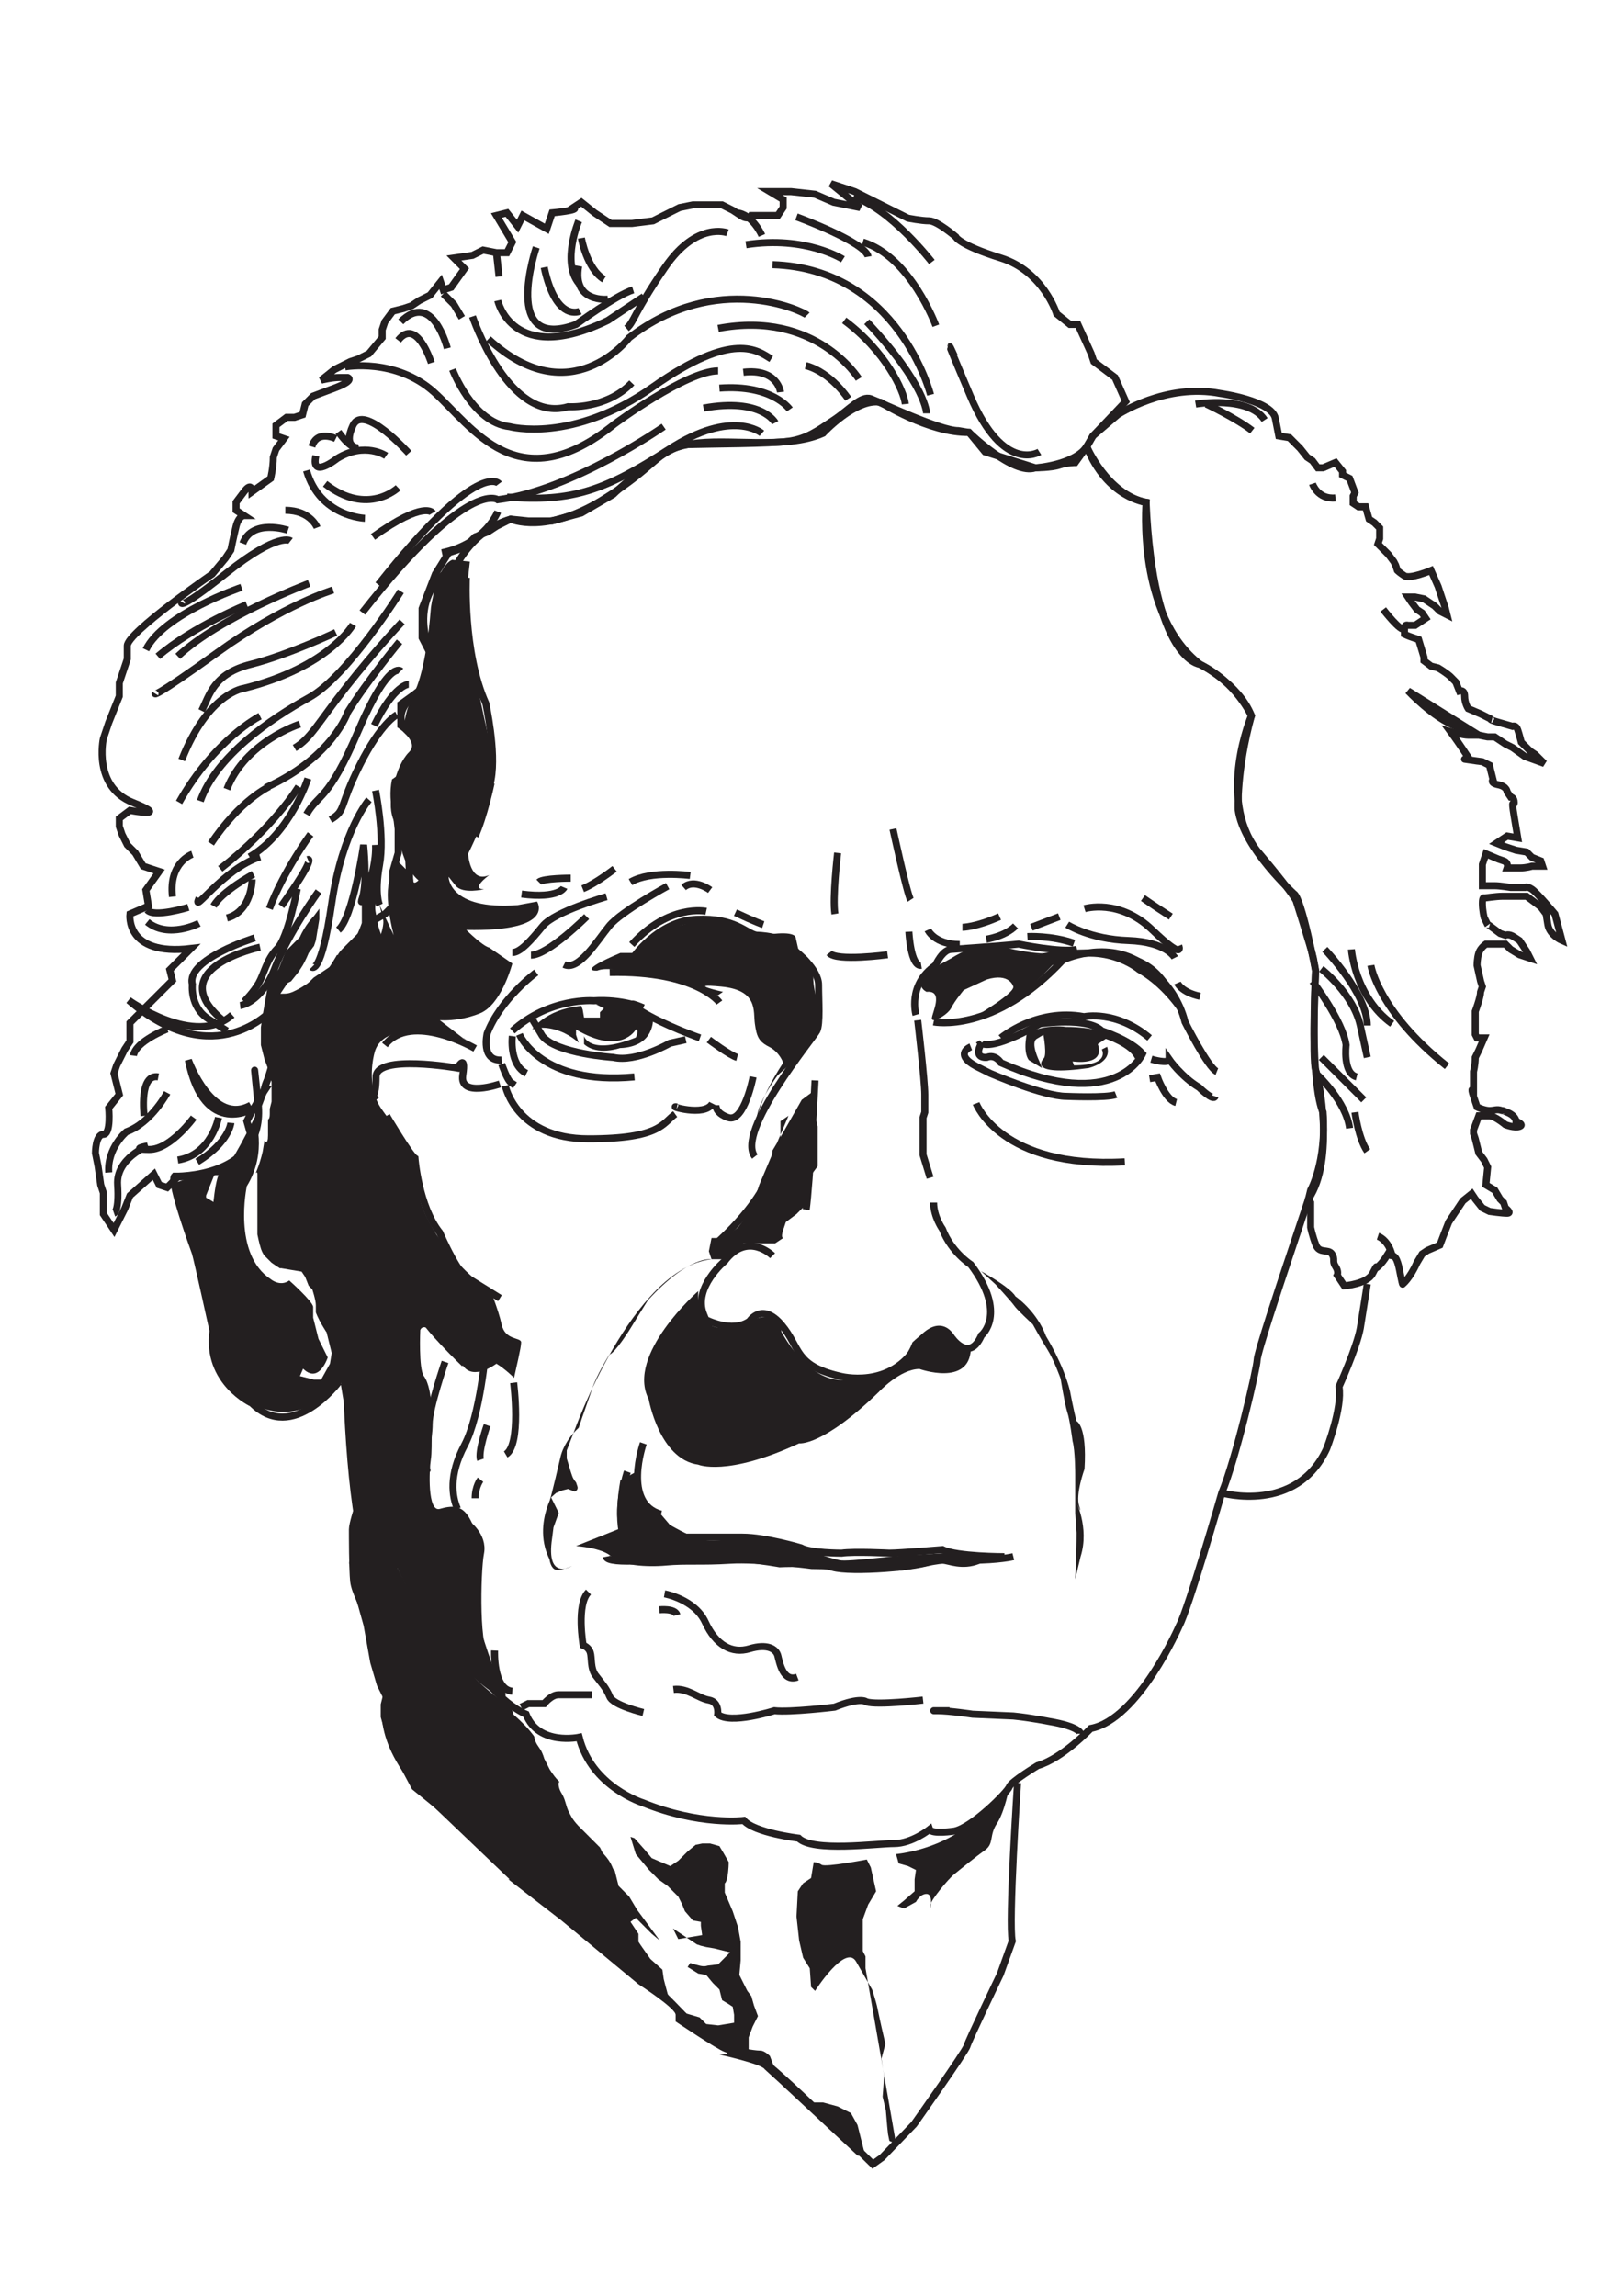 <?xml version="1.0" encoding="UTF-8" standalone="no"?>
<svg
   xmlns:dc="http://purl.org/dc/elements/1.1/"
   xmlns:cc="http://creativecommons.org/ns#"
   xmlns:rdf="http://www.w3.org/1999/02/22-rdf-syntax-ns#"
   xmlns:svg="http://www.w3.org/2000/svg"
   xmlns="http://www.w3.org/2000/svg"
   xmlns:sodipodi="http://sodipodi.sourceforge.net/DTD/sodipodi-0.dtd"
   xmlns:inkscape="http://www.inkscape.org/namespaces/inkscape"
   width="210mm"
   height="297mm"
   viewBox="0 0 210 297"
   version="1.1"
   id="svg31605"
   inkscape:version="1.0.2-2 (e86c870879, 2021-01-15)"
   sodipodi:docname="Russell-1.svg">
  <defs
     id="defs31599" />
  <sodipodi:namedview
     id="base"
     pagecolor="#ffffff"
     bordercolor="#666666"
     borderopacity="1.0"
     inkscape:pageopacity="0.0"
     inkscape:pageshadow="2"
     inkscape:zoom="0.35"
     inkscape:cx="400"
     inkscape:cy="560"
     inkscape:document-units="mm"
     inkscape:current-layer="layer1"
     inkscape:document-rotation="0"
     showgrid="false"
     inkscape:window-width="1267"
     inkscape:window-height="1032"
     inkscape:window-x="122"
     inkscape:window-y="0"
     inkscape:window-maximized="0" />
  <g
     inkscape:label="Layer 1"
     inkscape:groupmode="layer"
     id="layer1">
    <g
       id="g32946">
      <path
         d="m 131.658,230.662 c 0,0 -1.198,18.041 -0.684,20.446 l -1.547,4.293 c 0,0 -4.122,8.589 -4.297,9.275 -0.168,0.685 -6.867,10.135 -6.867,10.135 l -4.129,4.298 -1.198,0.861 c 0,0 -13.057,-12.884 -14.433,-13.406 -1.369,-0.511 -7.038,-2.747 -8.072,-3.776 -1.031,-1.029 -5.844,-6.18 -6.525,-6.354 -0.692,-0.175 -8.079,-6.698 -8.079,-6.698 0,0 -5.662,-4.129 -6.179,-4.99 -0.517,-0.859 -4.635,-3.432 -4.635,-3.432 0,0 -4.3,-4.468 -4.817,-4.81 -0.517,-0.348 -3.779,-3.097 -3.779,-3.097 l -2.742,-2.23 -1.376,-2.578 -1.719,-3.434 -0.859,-3.095 v -1.54 l 0.343,-1.382 -0.86,-1.713 c 0,0 -1.547,-6.186 -1.715,-7.731 -0.175,-1.546 -1.551,-3.606 -1.726,-5.152 -0.16,-1.551 -0.16,-6.011 -0.16,-6.697 0,-0.69 0.677,-2.753 0.677,-2.753 l -0.343,-5.837 -0.175,-3.781 -0.677,-3.266 -0.516,-3.09 0.171,-3.949 0.164,-6.186 c 0,0 2.585,-10.137 1.376,-10.821 -1.194,-0.692 -3.259,-12.714 -3.088,-17.349 0.171,-4.64 0.86,-15.979 0.86,-15.979 -2.582,3.949 -7.901,5.5 -7.901,5.5 0,0 -0.859,-3.781 0,0 0.859,3.776 -2.749,12.709 -2.749,12.709 0,0 -1.03,-10.137 0,-0.342 1.031,9.793 -10.825,9.45 -10.825,9.45 -0.684,0.679 2.696,9.905 2.696,9.905 0.225,0.685 2.289,10.08 2.289,10.08 -0.916,6.641 5.038,9.388 5.038,9.388 5.266,5.264 11.228,-2.747 11.228,-2.747"
         style="fill:none;stroke:#231f20;stroke-width:0.913;stroke-linecap:butt;stroke-linejoin:miter;stroke-miterlimit:4;stroke-dasharray:none;stroke-opacity:1"
         id="path21757" />
      <path
         d="m 75.905,118.582 c 0,0 -4.977,4.983 -7.206,4.983"
         style="fill:none;stroke:#231f20;stroke-width:0.913;stroke-linecap:butt;stroke-linejoin:miter;stroke-miterlimit:4;stroke-dasharray:none;stroke-opacity:1"
         id="path21759" />
      <path
         d="m 78.486,116.002 c 0,0 -6.699,1.893 -8.251,3.781 -1.536,1.888 -2.913,3.439 -3.943,3.439"
         style="fill:none;stroke:#231f20;stroke-width:0.913;stroke-linecap:butt;stroke-linejoin:miter;stroke-miterlimit:4;stroke-dasharray:none;stroke-opacity:1"
         id="path21761" />
      <path
         d="m 86.384,114.631 c 0,0 -6.004,3.264 -7.555,5.152 -1.548,1.888 -3.968,5.917 -5.84,4.984"
         style="fill:none;stroke:#231f20;stroke-width:0.913;stroke-linecap:butt;stroke-linejoin:miter;stroke-miterlimit:4;stroke-dasharray:none;stroke-opacity:1"
         id="path21763" />
      <path
         d="m 91.372,117.895 c 0,0 -4.813,-1.034 -9.623,4.293"
         style="fill:none;stroke:#231f20;stroke-width:0.913;stroke-linecap:butt;stroke-linejoin:miter;stroke-miterlimit:4;stroke-dasharray:none;stroke-opacity:1"
         id="path21765" />
      <path
         d="m 91.889,115.143 c 0,0 -2.064,-1.54 -3.437,-0.337"
         style="fill:none;stroke:#231f20;stroke-width:0.913;stroke-linecap:butt;stroke-linejoin:miter;stroke-miterlimit:4;stroke-dasharray:none;stroke-opacity:1"
         id="path21767" />
      <path
         d="m 98.756,119.616 c 0,0 -1.034,-0.349 -3.601,-1.551"
         style="fill:none;stroke:#231f20;stroke-width:0.913;stroke-linecap:butt;stroke-linejoin:miter;stroke-miterlimit:4;stroke-dasharray:none;stroke-opacity:1"
         id="path21769" />
      <path
         d="m 89.307,113.255 c 0,0 -5.152,-0.679 -7.726,0.859"
         style="fill:none;stroke:#231f20;stroke-width:0.913;stroke-linecap:butt;stroke-linejoin:miter;stroke-miterlimit:4;stroke-dasharray:none;stroke-opacity:1"
         id="path21771" />
      <path
         d="m 72.988,114.806 c 0,0 -0.627,1.489 -5.498,0.854"
         style="fill:none;stroke:#231f20;stroke-width:0.913;stroke-linecap:butt;stroke-linejoin:miter;stroke-miterlimit:4;stroke-dasharray:none;stroke-opacity:1"
         id="path21773" />
      <path
         d="m 73.851,113.602 c 0,0 -3.616,0 -4.125,0.511"
         style="fill:none;stroke:#231f20;stroke-width:0.913;stroke-linecap:butt;stroke-linejoin:miter;stroke-miterlimit:4;stroke-dasharray:none;stroke-opacity:1"
         id="path21775" />
      <path
         d="m 79.52,112.395 c 0,0 -2.407,1.893 -4.125,2.578"
         style="fill:none;stroke:#231f20;stroke-width:0.913;stroke-linecap:butt;stroke-linejoin:miter;stroke-miterlimit:4;stroke-dasharray:none;stroke-opacity:1"
         id="path21777" />
      <path
         d="m 138.09,119.616 c 0,0 2.927,1.886 7.912,2.056 4.978,0.174 6.004,2.236 6.004,2.236"
         style="fill:none;stroke:#231f20;stroke-width:0.913;stroke-linecap:butt;stroke-linejoin:miter;stroke-miterlimit:4;stroke-dasharray:none;stroke-opacity:1"
         id="path21779" />
      <path
         d="m 133.455,119.958 c 0,0 2.236,-0.859 3.608,-1.376"
         style="fill:none;stroke:#231f20;stroke-width:0.913;stroke-linecap:butt;stroke-linejoin:miter;stroke-miterlimit:4;stroke-dasharray:none;stroke-opacity:1"
         id="path21781" />
      <path
         d="m 140.326,117.553 c 0,0 4.475,-1.376 8.768,2.747 4.289,4.118 3.43,2.062 3.43,2.062"
         style="fill:none;stroke:#231f20;stroke-width:0.913;stroke-linecap:butt;stroke-linejoin:miter;stroke-miterlimit:4;stroke-dasharray:none;stroke-opacity:1"
         id="path21783" />
      <path
         d="m 152.349,127.171 c 0,0 0.517,1.198 2.927,1.715"
         style="fill:none;stroke:#231f20;stroke-width:0.913;stroke-linecap:butt;stroke-linejoin:miter;stroke-miterlimit:4;stroke-dasharray:none;stroke-opacity:1"
         id="path21785" />
      <path
         d="m 127.618,121.502 c 0,0 2.403,-0.342 3.779,-1.719"
         style="fill:none;stroke:#231f20;stroke-width:0.913;stroke-linecap:butt;stroke-linejoin:miter;stroke-miterlimit:4;stroke-dasharray:none;stroke-opacity:1"
         id="path21787" />
      <path
         d="m 147.888,116.177 c 0,0 1.205,0.859 3.608,2.405"
         style="fill:none;stroke:#231f20;stroke-width:0.913;stroke-linecap:butt;stroke-linejoin:miter;stroke-miterlimit:4;stroke-dasharray:none;stroke-opacity:1"
         id="path21789" />
      <path
         d="m 132.938,121.159 c 0,0 3.095,-0.173 6.018,0.859"
         style="fill:none;stroke:#231f20;stroke-width:0.913;stroke-linecap:butt;stroke-linejoin:miter;stroke-miterlimit:4;stroke-dasharray:none;stroke-opacity:1"
         id="path21791" />
      <path
         d="m 124.527,119.958 c 0,0 1.715,0 4.809,-1.376"
         style="fill:none;stroke:#231f20;stroke-width:0.913;stroke-linecap:butt;stroke-linejoin:miter;stroke-miterlimit:4;stroke-dasharray:none;stroke-opacity:1"
         id="path21793" />
      <path
         d="m 120.056,120.3 c 0,0 0.859,1.888 4.129,1.888"
         style="fill:none;stroke:#231f20;stroke-width:0.913;stroke-linecap:butt;stroke-linejoin:miter;stroke-miterlimit:4;stroke-dasharray:none;stroke-opacity:1"
         id="path21795" />
      <path
         d="m 108.379,110.338 c 0,0 -0.688,5.838 -0.346,7.899"
         style="fill:none;stroke:#231f20;stroke-width:0.913;stroke-linecap:butt;stroke-linejoin:miter;stroke-miterlimit:4;stroke-dasharray:none;stroke-opacity:1"
         id="path21797" />
      <path
         d="m 148.747,139.538 1.031,-0.169 c 0,0 1.034,2.917 2.403,3.259"
         style="fill:none;stroke:#231f20;stroke-width:0.913;stroke-linecap:butt;stroke-linejoin:miter;stroke-miterlimit:4;stroke-dasharray:none;stroke-opacity:1"
         id="path21799" />
      <path
         d="m 64.916,137.65 c 0,0 0.685,2.057 1.202,2.405 0.516,0.342 0.516,0.342 0.516,0.342"
         style="fill:none;stroke:#231f20;stroke-width:0.913;stroke-linecap:butt;stroke-linejoin:miter;stroke-miterlimit:4;stroke-dasharray:none;stroke-opacity:1"
         id="path21801" />
      <path
         d="m 66.46,178.877 c 0,0 1.031,8.074 -1.027,9.277"
         style="fill:none;stroke:#231f20;stroke-width:0.913;stroke-linecap:butt;stroke-linejoin:miter;stroke-miterlimit:4;stroke-dasharray:none;stroke-opacity:1"
         id="path21803" />
      <path
         d="m 63.03,184.373 c 0,0 -1.208,3.437 -0.859,4.466"
         style="fill:none;stroke:#231f20;stroke-width:0.913;stroke-linecap:butt;stroke-linejoin:miter;stroke-miterlimit:4;stroke-dasharray:none;stroke-opacity:1"
         id="path21805" />
      <path
         d="m 62.171,191.419 c 0,0 -0.688,0.859 -0.688,2.403"
         style="fill:none;stroke:#231f20;stroke-width:0.913;stroke-linecap:butt;stroke-linejoin:miter;stroke-miterlimit:4;stroke-dasharray:none;stroke-opacity:1"
         id="path21807" />
      <path
         d="m 170.222,125.565 c 0,0 -0.46,11.686 0,12.826 0.456,1.146 2.517,11.681 -0.916,16.726 0,0 -2.521,7.557 -2.977,8.928 -0.46,1.376 -3.669,10.996 -3.669,11.91 0,0.916 -2.749,12.829 -4.578,17.182 0,0 -4.35,15.114 -5.494,17.175 0,0 -5.27,12.142 -11.456,13.288 0,0 -3.665,3.888 -6.874,4.81 0,0 -3.43,2.056 -3.662,2.747 -0.232,0.685 -4.814,5.264 -7.102,5.724 0,0 -2.977,0.455 -3.209,-0.225 0,0 -2.286,1.833 -4.578,1.833 -2.293,0 -10.532,1.139 -12.372,-0.692 0,0 -5.719,-0.686 -7.095,-2.292 0,0 -5.726,0.692 -13.057,-2.287 0,0 -6.642,-2.061 -8.243,-8.477 0,0 -5.263,1.139 -6.87,-2.979 0,0 -5.213,-2.056 -8.304,-9.96 0,0 -11.68,-13.513 -12.714,-23.363 0,0 -2.285,-8.017 -2.859,-14.315 0,0 2.403,-17.175 1.601,-21.873 0,0 -2.86,-10.883 2.524,-18.439 0,0 6.528,-5.838 4.236,-26.34 0,0 -1.833,-1.029 -1.49,-4.123 0.338,-3.091 4.008,-5.382 2.517,-8.131 0,0 -4.011,-2.061 0.343,-5.612 0,0 3.209,-0.916 2.292,-4.011 0,0 -4.578,-8.124 2.86,-12.479 0,0 2.182,-4.585 6.992,-5.956 0,0 4.464,2.062 11.905,-2.516 7.191,-4.428 6.796,-6.288 10.989,-7.131 0.146,-0.029 0.303,-0.055 0.467,-0.089 4.696,-0.799 12.14,0.802 17.061,-1.371 0,0 4.236,-4.585 7.444,-4.011 0,0 6.3,4.011 11.452,3.899 0,0 5.73,5.612 8.589,4.578 0,0 5.041,-0.348 6.642,-2.747 0,0 2.635,6.181 7.68,7.209 0,0 -1.265,14.551 6.981,20.961 0,0 5.034,2.517 6.643,6.648 0,0 -4.468,10.529 0.684,17.399 0,0 4.81,5.612 5.269,6.871 0.456,1.264 -0.46,-1.259 -0.46,-1.259 0,0 2.292,7.215 2.524,8.361 0.225,1.146 0.285,1.601 0.285,1.601 z"
         style="fill:none;stroke:#231f20;stroke-width:0.913;stroke-linecap:butt;stroke-linejoin:miter;stroke-miterlimit:4;stroke-dasharray:none;stroke-opacity:1"
         id="path21809" />
      <path
         d="m 99.965,162.444 c 0,0 -3.216,-3.209 -6.186,0.685 0,0 -4.125,3.439 -2.749,6.873 1.372,3.439 0.225,0.685 0.225,0.685 0,0 3.441,1.838 5.726,0.232 0,0 1.601,-2.517 4.125,0.46 2.521,2.977 1.605,5.264 7.555,6.641 0,0 6.642,1.832 10.079,-4.123 0,0 2.524,-3.664 4.353,-0.916 0,0 2.289,3.439 3.894,-0.23 0,0 3.433,-2.747 -1.376,-9.158 0,0 -2.517,-1.601 -3.662,-4.585 0,0 -1.148,-1.601 -1.148,-3.432"
         style="fill:none;stroke:#231f20;stroke-width:0.913;stroke-linecap:butt;stroke-linejoin:miter;stroke-miterlimit:4;stroke-dasharray:none;stroke-opacity:1"
         id="path21811" />
      <path
         d="m 131.113,201.379 c 0,0 -1.837,0.462 -5.502,0.462 -3.662,0 -3.205,-0.916 -4.809,0 -1.601,0.916 -10.764,1.606 -13.057,0.916 -2.286,-0.692 -6.864,-0.461 -6.864,-0.461 0,0 -8.71,-1.601 -14.436,-0.685 0,0 -7.787,0.915 -8.015,-0.232"
         style="fill:none;stroke:#231f20;stroke-width:0.913;stroke-linecap:butt;stroke-linejoin:miter;stroke-miterlimit:4;stroke-dasharray:none;stroke-opacity:1"
         id="path21813" />
      <path
         d="m 129.968,201.379 c 0,0 -6.186,0 -8.019,-0.915 0,0 -5.494,0.46 -6.871,0.46 0,0 -4.582,-0.23 -6.186,0 0,0 -4.118,0 -5.266,-0.692 0,0 -4.578,-1.376 -7.562,-1.376 -2.977,0 -0.453,0 -0.453,0 0,0 -5.041,0 -6.642,0 0,0 -9.163,0 -11,0.692"
         style="fill:none;stroke:#231f20;stroke-width:0.913;stroke-linecap:butt;stroke-linejoin:miter;stroke-miterlimit:4;stroke-dasharray:none;stroke-opacity:1"
         id="path21815" />
      <path
         d="m 93.087,129.693 c 0,0 -2.973,-4.129 -14.197,-3.893"
         style="fill:none;stroke:#231f20;stroke-width:0.913;stroke-linecap:butt;stroke-linejoin:miter;stroke-miterlimit:4;stroke-dasharray:none;stroke-opacity:1"
         id="path21817" />
      <path
         d="m 90.57,134.273 c 0,0 -4.578,-1.606 -7.562,-3.439 -2.97,-1.831 0.232,-0.46 0.232,-0.46 0,0 -2.742,-1.146 -6.411,-0.911 0,0 -5.726,-0.46 -10.536,3.893"
         style="fill:none;stroke:#231f20;stroke-width:0.913;stroke-linecap:butt;stroke-linejoin:miter;stroke-miterlimit:4;stroke-dasharray:none;stroke-opacity:1"
         id="path21819" />
      <path
         d="m 88.734,134.498 -2.057,0.462 c 0,0 -4.353,2.522 -7.331,1.831 0,0 -7.327,-0.462 -9.16,-2.753 l -1.376,-2.287"
         style="fill:none;stroke:#231f20;stroke-width:0.913;stroke-linecap:butt;stroke-linejoin:miter;stroke-miterlimit:4;stroke-dasharray:none;stroke-opacity:1"
         id="path21821" />
      <path
         d="m 67.209,133.813 c 0,0 2.749,6.641 14.882,5.5"
         style="fill:none;stroke:#231f20;stroke-width:0.913;stroke-linecap:butt;stroke-linejoin:miter;stroke-miterlimit:4;stroke-dasharray:none;stroke-opacity:1"
         id="path21823" />
      <path
         d="m 66.293,134.038 c 0,0 -0.461,3.669 1.832,4.815"
         style="fill:none;stroke:#231f20;stroke-width:0.913;stroke-linecap:butt;stroke-linejoin:miter;stroke-miterlimit:4;stroke-dasharray:none;stroke-opacity:1"
         id="path21825" />
      <path
         d="m 65.376,140.454 c 0,0 1.376,6.871 10.768,6.871 9.388,0 9.616,-2.062 11.217,-3.202"
         style="fill:none;stroke:#231f20;stroke-width:0.913;stroke-linecap:butt;stroke-linejoin:miter;stroke-miterlimit:4;stroke-dasharray:none;stroke-opacity:1"
         id="path21827" />
      <path
         d="m 126.299,142.746 c 0,0 3.205,8.472 19.243,7.555"
         style="fill:none;stroke:#231f20;stroke-width:0.913;stroke-linecap:butt;stroke-linejoin:miter;stroke-miterlimit:4;stroke-dasharray:none;stroke-opacity:1"
         id="path21829" />
      <path
         d="m 126.987,134.959 c 0,0 1.141,1.145 7.559,-2.517 0,0 6.186,-0.916 8.015,0.914 0,0 3.665,1.141 5.274,2.972 0,0 -3.441,7.794 -18.33,1.153 0,0 -0.684,-1.153 -1.829,-0.692 0,0 -1.833,0.23 -0.688,-1.831 z"
         style="fill:none;stroke:#231f20;stroke-width:0.913;stroke-linecap:butt;stroke-linejoin:miter;stroke-miterlimit:4;stroke-dasharray:none;stroke-opacity:1"
         id="path21831" />
      <path
         d="m 120.801,132.205 c 0,0 7.787,1.608 16.722,-8.011 0,0 5.27,-2.522 9.848,0.225 0,0 4.582,2.298 5.958,7.787 0,0 2.977,5.961 4.122,6.416"
         style="fill:none;stroke:#231f20;stroke-width:0.913;stroke-linecap:butt;stroke-linejoin:miter;stroke-miterlimit:4;stroke-dasharray:none;stroke-opacity:1"
         id="path21833" />
      <path
         d="m 129.504,134.273 c 0,0 4.585,-3.899 10.771,-2.747 0,0 4.118,-0.916 8.472,2.747"
         style="fill:none;stroke:#231f20;stroke-width:0.913;stroke-linecap:butt;stroke-linejoin:miter;stroke-miterlimit:4;stroke-dasharray:none;stroke-opacity:1"
         id="path21835" />
      <path
         d="m 148.972,137.021 c 0,0 2.292,0.686 2.292,0 0,0 1.601,2.292 3.893,3.658 0,0 1.833,1.836 2.064,1.152"
         style="fill:none;stroke:#231f20;stroke-width:0.913;stroke-linecap:butt;stroke-linejoin:miter;stroke-miterlimit:4;stroke-dasharray:none;stroke-opacity:1"
         id="path21837" />
      <path
         d="m 125.611,135.42 c 0,0 -2.285,0.909 0.688,2.517 l 1.829,0.916 c 0,0 6.878,2.977 9.851,2.977 0,0 5.27,0.23 6.415,-0.23"
         style="fill:none;stroke:#231f20;stroke-width:0.913;stroke-linecap:butt;stroke-linejoin:miter;stroke-miterlimit:4;stroke-dasharray:none;stroke-opacity:1"
         id="path21839" />
      <path
         d="m 118.74,131.981 c 0,0 0.916,7.787 0.916,9.62 0,1.831 0,2.291 0,2.291 l -0.225,0.686 c 0,0 0,2.517 0,3.663 0,1.146 0,1.146 0,1.146 v 0 l 0.916,2.977"
         style="fill:none;stroke:#231f20;stroke-width:0.913;stroke-linecap:butt;stroke-linejoin:miter;stroke-miterlimit:4;stroke-dasharray:none;stroke-opacity:1"
         id="path21841" />
      <path
         d="m 118.516,131.291 c 0,0 -1.145,-3.895 2.517,-6.41 0,0 0.916,-2.063 2.061,-2.063 0,0 6.642,-0.455 8.703,-0.686 0,0 5.501,1.146 7.559,0.686"
         style="fill:none;stroke:#231f20;stroke-width:0.913;stroke-linecap:butt;stroke-linejoin:miter;stroke-miterlimit:4;stroke-dasharray:none;stroke-opacity:1"
         id="path21843" />
      <path
         d="m 81.866,123.964 c 0,0 3.202,-4.804 8.247,-5.04 5.041,-0.225 6.411,1.831 7.783,2.063 0,0 3.901,0 5.038,2.066 0,0 2.981,2.287 2.981,4.343 0,2.068 0.229,5.047 -0.225,5.961 -0.464,0.916 -10.536,13.051 -8.019,16.261"
         style="fill:none;stroke:#231f20;stroke-width:0.913;stroke-linecap:butt;stroke-linejoin:miter;stroke-miterlimit:4;stroke-dasharray:none;stroke-opacity:1"
         id="path21845" />
      <path
         d="m 105.459,139.768 c 0,0 -0.684,13.513 -1.151,16.72"
         style="fill:none;stroke:#231f20;stroke-width:0.913;stroke-linecap:butt;stroke-linejoin:miter;stroke-miterlimit:4;stroke-dasharray:none;stroke-opacity:1"
         id="path21847" />
      <path
         d="m 99.041,153.051 c 0,0 -1.601,3.662 -6.871,8.247"
         style="fill:none;stroke:#231f20;stroke-width:0.913;stroke-linecap:butt;stroke-linejoin:miter;stroke-miterlimit:4;stroke-dasharray:none;stroke-opacity:1"
         id="path21849" />
      <path
         d="m 139.816,224.285 c 0,0 0,-0.915 -4.125,-1.601 0,0 -2.292,-0.46 -4.578,-0.692 l -5.27,-0.23 c 0,0 -2.977,-0.455 -4.578,-0.455 -1.608,0 1.601,0 1.601,0"
         style="fill:none;stroke:#231f20;stroke-width:0.913;stroke-linecap:butt;stroke-linejoin:miter;stroke-miterlimit:4;stroke-dasharray:none;stroke-opacity:1"
         id="path21851" />
      <path
         d="m 119.432,219.931 c 0,0 -5.954,0.692 -7.331,0.23 0,0 -0.688,-0.685 -4.122,0.686 0,0 -5.73,0.69 -7.79,0.46 0,0 -5.726,1.831 -7.327,0.455 0,0 0.225,-1.601 -1.145,-1.831 -1.376,-0.225 -2.749,-1.601 -4.581,-1.371"
         style="fill:none;stroke:#231f20;stroke-width:0.913;stroke-linecap:butt;stroke-linejoin:miter;stroke-miterlimit:4;stroke-dasharray:none;stroke-opacity:1"
         id="path21853" />
      <path
         d="m 83.239,221.538 c 0,0 -3.893,-0.915 -4.35,-2.061 -0.461,-1.146 -1.145,-1.832 -1.833,-2.749 -0.688,-0.915 -0.461,-2.291 -0.688,-2.977 -0.225,-0.69 -0.916,-0.916 -0.916,-0.916 0,0 -0.913,-5.27 0.691,-6.876"
         style="fill:none;stroke:#231f20;stroke-width:0.913;stroke-linecap:butt;stroke-linejoin:miter;stroke-miterlimit:4;stroke-dasharray:none;stroke-opacity:1"
         id="path21855" />
      <path
         d="m 76.596,219.245 c 0,0 -3.437,0 -4.353,0 -0.917,0 -1.833,1.146 -1.833,1.146 h -2.061 l -0.916,0.456"
         style="fill:none;stroke:#231f20;stroke-width:0.913;stroke-linecap:butt;stroke-linejoin:miter;stroke-miterlimit:4;stroke-dasharray:none;stroke-opacity:1"
         id="path21857" />
      <path
         d="m 85.307,208.251 c 0,0 2.054,-0.23 2.285,0.685"
         style="fill:none;stroke:#231f20;stroke-width:0.913;stroke-linecap:butt;stroke-linejoin:miter;stroke-miterlimit:4;stroke-dasharray:none;stroke-opacity:1"
         id="path21859" />
      <path
         d="m 85.984,206.189 c 0,0 3.901,0.686 5.27,3.663 1.376,2.983 3.441,4.123 5.726,3.439 2.293,-0.686 3.437,0.003 3.666,0.915 0.235,0.916 0.688,3.439 2.521,2.749"
         style="fill:none;stroke:#231f20;stroke-width:0.913;stroke-linecap:butt;stroke-linejoin:miter;stroke-miterlimit:4;stroke-dasharray:none;stroke-opacity:1"
         id="path21861" />
      <path
         d="m 83.239,186.721 c 0,0 -2.742,7.787 2.292,9.163"
         style="fill:none;stroke:#231f20;stroke-width:0.913;stroke-linecap:butt;stroke-linejoin:miter;stroke-miterlimit:4;stroke-dasharray:none;stroke-opacity:1"
         id="path21863" />
      <path
         d="m 80.497,198.172 c -0.692,-3.888 0.677,-7.782 0.677,-7.782"
         style="fill:none;stroke:#231f20;stroke-width:0.913;stroke-linecap:butt;stroke-linejoin:miter;stroke-miterlimit:4;stroke-dasharray:none;stroke-opacity:1"
         id="path21865" />
      <path
         d="m 115.539,107.243 c 0,0 1.832,8.471 2.285,9.163"
         style="fill:none;stroke:#231f20;stroke-width:0.913;stroke-linecap:butt;stroke-linejoin:miter;stroke-miterlimit:4;stroke-dasharray:none;stroke-opacity:1"
         id="path21867" />
      <path
         d="m 117.599,120.53 c 0,0 0.225,4.58 1.601,4.35"
         style="fill:none;stroke:#231f20;stroke-width:0.913;stroke-linecap:butt;stroke-linejoin:miter;stroke-miterlimit:4;stroke-dasharray:none;stroke-opacity:1"
         id="path21869" />
      <path
         d="m 114.847,123.509 c 0,0 -6.639,0.909 -7.555,-0.232"
         style="fill:none;stroke:#231f20;stroke-width:0.913;stroke-linecap:butt;stroke-linejoin:miter;stroke-miterlimit:4;stroke-dasharray:none;stroke-opacity:1"
         id="path21871" />
      <path
         d="m 97.44,139.313 c 0,0 -1.145,5.949 -3.202,5.264 0,0 -1.608,-0.455 -1.608,-1.601"
         style="fill:none;stroke:#231f20;stroke-width:0.913;stroke-linecap:butt;stroke-linejoin:miter;stroke-miterlimit:4;stroke-dasharray:none;stroke-opacity:1"
         id="path21873" />
      <path
         d="m 87.593,143.206 c -1.376,-0.23 3.662,1.371 4.578,-0.46"
         style="fill:none;stroke:#231f20;stroke-width:0.913;stroke-linecap:butt;stroke-linejoin:miter;stroke-miterlimit:4;stroke-dasharray:none;stroke-opacity:1"
         id="path21875" />
      <path
         d="m 91.718,134.498 c 0,0 2.746,2.063 3.662,2.293"
         style="fill:none;stroke:#231f20;stroke-width:0.913;stroke-linecap:butt;stroke-linejoin:miter;stroke-miterlimit:4;stroke-dasharray:none;stroke-opacity:1"
         id="path21877" />
      <path
         d="m 64.684,140.229 c 0,0 -5.269,1.831 -4.806,-1.146 0.46,-2.979 -0.688,-0.916 -0.688,-0.916 0,0 -10.532,-1.838 -10.532,1.146 0,2.972 -0.685,2.056 0,2.972"
         style="fill:none;stroke:#231f20;stroke-width:0.913;stroke-linecap:butt;stroke-linejoin:miter;stroke-miterlimit:4;stroke-dasharray:none;stroke-opacity:1"
         id="path21879" />
      <path
         d="m 49.802,135.19 c 3.441,-4.355 11.68,0.455 11.68,0.455"
         style="fill:none;stroke:#231f20;stroke-width:0.913;stroke-linecap:butt;stroke-linejoin:miter;stroke-miterlimit:4;stroke-dasharray:none;stroke-opacity:1"
         id="path21881" />
      <path
         d="m 158.082,193.137 c 0,0 9.673,2.747 13.574,-5.724 0,0 2.057,-5.271 1.601,-8.024 0,0 2.286,-5.035 2.749,-7.552 l 0.909,-5.73"
         style="fill:none;stroke:#231f20;stroke-width:0.913;stroke-linecap:butt;stroke-linejoin:miter;stroke-miterlimit:4;stroke-dasharray:none;stroke-opacity:1"
         id="path21883" />
      <path
         d="m 144.625,53.649 c 0,0 6.186,-4.123 13.281,-2.747 0,0 6.639,0.916 7.103,3.202 0.452,2.287 0.452,2.287 0.452,2.287 l 1.383,0.235 1.369,1.371 0.917,1.146 0.688,0.461 0.688,0.915 h 0.688 l 1.601,-0.685 0.916,1.141 v 0.46 l 0.913,0.455 0.691,1.838 -0.228,0.455 v 0.916 l 0.688,0.46 h 0.916 l 0.456,1.601 0.684,0.456 0.684,0.69 V 69.223 69.678 l -0.225,0.692 0.916,0.916 0.456,0.46 0.685,0.916 0.232,0.455 0.229,0.686 c 0,0 0.225,0.23 0.916,0.69 0.685,0.456 3.44,-0.69 3.44,-0.69 l 0.913,2.061 0.456,1.376 0.461,1.378 0.232,0.915 -0.92,-0.466 -0.688,-0.681 -1.369,-0.915 -1.148,-0.232 h -0.916 l 0.456,0.686 0.691,0.916 0.681,0.46 0.461,0.686 -1.373,0.909 h -0.916 c 0,0 -0.46,-0.225 -0.46,0.467 0,0.685 0,0.685 0,0.685 0,0 0.46,0.23 1.148,0.455 0.684,0.232 0.684,0.232 0.684,0.232 l 0.692,2.291 v 0.456 l 0.916,0.69 0.913,0.232 c 1.148,0.685 1.608,1.139 1.608,1.139 l 0.681,0.692 0.452,1.141 c 0,0 0.691,-0.225 0.691,0.69 0,0.916 0.46,1.603 0.46,1.603 l 1.605,0.685 1.376,0.692 c 0,0 -0.464,0 1.141,0.455 1.604,0.46 1.604,0.46 1.604,0.46 0,0 0.461,-0.23 0.685,0.456 0.232,0.69 0.456,1.601 0.456,1.601 l 1.148,1.146 0.688,0.46 1.148,1.141 -2.524,-0.911 -1.601,-1.145 -0.916,-0.461 -1.376,-0.916 h -0.916 l -1.145,-0.225 h -0.684 c 0,0 0,0 -0.688,0 -0.688,0 -2.285,-0.46 -2.285,-0.46 0,0 0.681,0.916 1.597,2.287 0.92,1.382 0.92,1.382 0.92,1.382 0,0 -1.608,-0.236 0,0 1.601,0.224 1.601,0.224 1.601,0.224 l 0.916,0.455 0.46,1.838 c 0,0 -0.46,0.455 0.688,0.685 1.138,0.232 1.138,0.916 1.138,0.916 l 0.464,0.686 c 0,0 0.452,0 0.452,0.685 0,0.692 -0.452,-0.916 0,1.831 0.461,2.754 0.461,2.754 0.461,2.754 l -1.376,-0.232 -1.369,0.916 1.144,0.461 0.688,0.23 0.688,0.225 1.373,0.23 0.684,0.686 1.148,0.46 0.229,0.686 h -1.376 c 0,0 -0.684,0.23 -1.601,0.23 -0.916,0 -1.608,0 -1.608,0 0,0 0.239,-0.681 -0.453,-0.916 -0.684,-0.235 -0.684,-0.235 -0.684,-0.235 l -1.608,-0.681 -0.456,1.376 v 1.141 1.608 c 0,0 0.916,0 1.601,0 0.688,0 2.064,0.23 2.064,0.23 1.145,0 1.829,0 1.829,0 0,0 0.232,-0.23 0.916,0.224 0.691,0.46 2.977,3.207 2.977,3.207 l 0.916,3.434 c 0,0 -1.601,-0.685 -1.833,-2.056 -0.225,-1.378 -0.225,-1.378 -0.225,-1.378 l -0.688,-0.915 -0.916,-0.692 -0.916,-0.685 c 0,0 0,0 -1.148,0 -1.137,0 -1.137,0 -1.137,0 0,0 -0.239,0 -0.923,0 -0.684,0 -2.286,0.23 -2.286,0.23 0,0 -0.232,-0.23 -0.232,0.685 0,0.916 0.232,1.838 0.232,1.838 l 0.452,0.916 c 0,0 -0.228,-0.232 0.692,0.455 0.913,0.685 0.913,0.685 0.913,0.685 l 0.688,0.232 c 0,0 0.464,-0.232 1.141,0.23 0.691,0.455 0.691,0.455 0.691,0.455 l 0.916,1.382 0.456,0.911 -1.373,-0.455 -1.145,-0.692 -0.688,-0.686 h -1.144 -1.376 c 0,0 -0.684,0.456 -0.916,1.146 -0.225,0.686 -0.225,1.603 -0.225,1.603 l 0.456,2.061 0.228,0.692 -0.228,0.679 c 0,0.692 -0.688,2.522 -0.688,2.522 v 0.692 2.287 l 0.232,0.46 h 0.916 l -0.691,1.595 -0.456,0.922 c 0,0.916 -0.228,1.831 -0.228,1.831 0,0 0,-0.23 0,0.692 0,0.916 0,1.831 0,1.831 0,0 -0.456,-0.69 0,0.686 0.46,1.376 0.46,1.376 0.46,1.376 0,0 0.916,0.455 1.601,0.455 0.684,0 0.916,-0.23 1.601,0 0.684,0.23 -0.453,-0.23 0.684,0.23 1.152,0.456 1.152,1.146 1.152,1.146 0,0 1.141,0.456 0.456,0.686 -0.691,0.23 -1.833,-0.23 -1.833,-0.23 0,0 -1.376,-1.146 -2.061,-1.146 -0.684,0 -1.376,0 -1.376,0 l -0.684,1.831 v 0.461 l 0.228,0.684 0.456,1.833 0.691,0.915 0.452,0.916 -0.228,2.293 1.145,0.685 0.688,1.152 0.46,0.456 0.228,0.69 c 0,0 0.916,0.686 0.225,0.686 -0.684,0 -2.285,-0.237 -2.285,-0.237 l -0.916,-0.449 -0.916,-1.146 -0.46,-0.69 -1.144,0.915 -1.833,2.754 c -0.456,1.139 -1.145,2.972 -1.145,2.972 l -1.604,0.69 -0.688,0.456 -0.681,1.141 c -0.923,2.066 -1.836,2.753 -1.836,2.753 0,0 0,0.23 -0.232,-0.916 -0.232,-1.146 -0.456,-2.747 -1.141,-2.747 -0.684,0 0,-1.146 -0.684,0 -0.684,1.146 -1.376,1.601 -1.376,1.601 0,0 0.228,-0.69 -0.46,0.692 -0.691,1.371 -3.666,1.601 -3.666,1.601 l -0.916,-1.376 c 0,0 0.232,-0.455 -0.229,-1.141 -0.456,-0.692 0,-0.916 -0.456,-1.606 -0.46,-0.692 -1.608,0 -2.061,-1.146 -0.461,-1.141 -0.691,-2.292 -0.691,-2.292 0,0 0,-0.455 0,-1.371 0,-0.916 0,-0.916 0,-0.916 v -0.915 l -0.281,-0.456 0.281,-1.152 c 0,0 2.068,-3.663 1.608,-10.074 0,0 -1.722,-2.747 -0.974,-18.326 0,0 -1.779,-9.388 -2.809,-9.962 0,0 -6.528,-5.837 -7.209,-10.882 0,0 -0.235,-5.034 1.715,-12.13 0,0 -1.95,-4.355 -6.643,-6.648 0,0 -6.072,-0.46 -6.981,-20.961 0,0 -5.045,-0.569 -7.68,-7.209 l 0.802,-1.382 z"
         style="fill:none;stroke:#231f20;stroke-width:0.913;stroke-linecap:butt;stroke-linejoin:miter;stroke-miterlimit:4;stroke-dasharray:none;stroke-opacity:1"
         id="path21885" />
      <path
         d="m 141.417,56.391 4.236,-4.455 -1.376,-3.102 -2.742,-2.055 -0.35,-1.034 -1.712,-3.774 h -1.034 l -1.719,-1.375 c 0,0 -1.715,-5.498 -7.217,-7.217 -5.494,-1.72 -5.837,-2.747 -5.837,-2.747 0,0 -2.403,-2.062 -3.437,-2.062 -1.031,0 -2.749,-0.346 -2.749,-0.346 l -6.871,-3.435 -3.091,-1.029 3.775,3.091 -3.433,-0.688 -2.403,-1.032 -3.095,-0.342 h -1.373 -1.376 l 1.719,1.029 v 1.034 l -0.688,1.027 h -3.43 c 0,0 -0.346,0.692 -1.38,0 -1.031,-0.681 -1.031,-0.681 -1.031,-0.681 l -1.376,-0.69 c 0,0 -1.027,0 -2.4,0 -1.376,0 -1.376,0 -1.376,0 l -1.719,0.344 -2.061,1.027 -1.376,0.692 -2.749,0.342 h -1.712 -1.034 l -1.034,-0.688 -1.031,-0.688 -1.712,-1.373 -1.034,0.688 c 1.034,0.346 -2.749,0.685 -2.749,0.685 l -0.691,2.062 -3.084,-1.72 -0.695,1.38 -1.373,-1.722 -1.369,0.342 2.061,3.439 -0.691,1.371 h -1.369 l -1.719,-0.337 -1.373,0.683 -2.403,0.346 1.369,1.373 -1.719,2.409 -1.027,0.337 -0.35,-1.029 -1.373,1.72 -1.376,0.69 -1.019,0.683 -1.034,0.346 -1.383,0.342 -1.023,1.374 -0.346,1.031 V 43.689 l -1.715,2.056 -1.376,0.69 -1.034,0.344 -2.057,1.027 -1.719,1.376 c 0,0 1.369,-0.348 2.403,-0.348 1.034,0 1.034,0 1.034,0 0,0 1.031,0.348 -1.719,1.376 -2.753,1.034 -2.753,1.034 -2.753,1.034 l -1.027,1.029 -0.343,1.376 -1.034,0.342 h -1.031 l -1.376,1.034 v 1.365 l 1.031,0.353 -1.031,1.371 -0.343,1.029 c 0,1.376 -0.343,2.747 -0.343,2.747 l -2.407,1.72 c 0,0 0,-1.371 -1.031,0 -1.034,1.371 -1.034,1.371 -1.034,1.371 v 1.034 l 1.034,0.685 c 0,0 -0.681,0 -1.034,1.382 -0.338,1.371 -0.681,3.086 -0.681,3.086 l -0.691,1.033 -1.715,2.062 c 0,0 -10.992,7.557 -10.992,9.275 0,1.72 0,1.72 0,1.72 l -1.034,3.09 v 1.719 l -1.372,3.433 -0.691,2.063 c 0,0 -1.369,6.186 3.783,8.241 5.156,2.068 -0.343,1.034 -0.343,1.034 l -1.376,1.034 v 1.029 l 0.346,1.033 0.688,1.371 1.034,1.034 c 1.027,1.715 1.027,1.715 1.027,1.715 l 1.027,0.342 1.034,0.342 -1.719,2.405 0.343,2.068 -2.403,1.027 c 0,0 -0.685,5.496 7.904,4.462 l -1.376,1.382 -1.373,1.371 0.343,1.376 -1.719,1.72 -3.779,3.774 v 2.405 l -0.685,1.034 -1.034,2.057 -0.346,1.034 0.346,1.376 0.343,1.371 -1.372,1.719 c 0,0 0.343,3.433 -0.691,3.433 -1.027,0 -1.027,2.405 -1.027,2.405 l 0.343,1.719 0.343,2.405 0.343,1.034 c 0,0 0,0.685 0,1.719 0,1.029 0,1.029 0,1.029 l 1.002,1.499 0.375,0.562 1.38,-2.747 c 0.685,-1.719 0.685,-1.719 0.685,-1.719 v 0 l 3.095,-2.753 0.685,1.376 1.031,0.342 1.376,-1.371 c 2.061,0 3.434,-0.348 3.434,-0.348 l 1.376,-0.337 h 1.719 l 1.719,-1.378 0.685,-1.713 0.684,-1.034 -0.684,-2.405 c 1.03,-2.061 2.4,-4.123 2.4,-4.123 0,0 -0.335,0 0.35,-1.376 0.684,-1.371 1.027,-3.776 1.027,-3.776 0,0 0,-0.342 0,-1.376 0,-1.029 0,-1.029 0,-1.029 v -2.405 l 1.031,-1.032 3.095,-2.062 1.034,-1.029 3.088,-2.061 c 0,0 -0.343,-0.686 0.688,-1.715 1.027,-1.034 2.061,-2.066 2.061,-2.066 l 0.692,-1.371 2.403,-1.378 1.023,-1.027 v -3.439 -1.034 l 0.691,-2.399 v -3.095 l -0.456,-3.893 c 0,0 0.456,-4.006 2.182,-5.726 1.711,-1.719 -1.384,-3.776 -1.384,-3.776 v -2.753 l 2.061,-1.489 1.376,-1.259 0.916,-2.753 -1.601,-3.091 v -3.774 l 1.719,-4.467 1.715,-2.753 2.061,-0.681 1.376,-1.376 1.715,-0.69 1.034,-0.681 1.833,-0.922 2.285,0.232 c 0,0 0,0 1.035,0 1.027,0 2.061,0 2.061,0 l 3.783,-1.034 4.118,-2.405 c 0,0 6.517,-6.348 9.612,-6.439 3.102,-0.089 10.657,-0.089 13.064,-0.426 2.403,-0.344 3.772,-1.376 5.84,-2.754 2.064,-1.371 3.551,-3.202 4.81,-2.747 1.258,0.456 8.935,4.125 11.338,4.125 l 1.372,0.23 2.068,2.517 6.522,2.061 c 0,0 2.061,0 3.091,-0.348 1.027,-0.337 2.061,-0.337 2.061,-0.337 l 1.49,-2.062 z"
         style="fill:none;stroke:#231f20;stroke-width:0.913;stroke-linecap:butt;stroke-linejoin:miter;stroke-miterlimit:4;stroke-dasharray:none;stroke-opacity:1"
         id="path21887" />
      <path
         d="m 60.338,74.723 c 0,0 -0.46,9.619 2.517,16.26 0,0 1.376,6.181 0.691,9.849 -0.691,3.664 0,0.455 0,0.455 0,0 -0.916,4.348 -2.064,6.871"
         style="fill:none;stroke:#231f20;stroke-width:0.913;stroke-linecap:butt;stroke-linejoin:miter;stroke-miterlimit:4;stroke-dasharray:none;stroke-opacity:1"
         id="path21889" />
      <path
         d="m 50.027,144.347 c 0,0 2.977,5.04 3.669,5.5 0,0 0.461,6.186 3.209,9.62 0,0 2.749,6.416 4.118,6.186 l 3.662,2.286"
         style="fill:none;stroke:#231f20;stroke-width:0.913;stroke-linecap:butt;stroke-linejoin:miter;stroke-miterlimit:4;stroke-dasharray:none;stroke-opacity:1"
         id="path21891" />
      <path
         d="m 60.106,176.417 c 0,0 -5.263,-5.04 -5.726,-6.646"
         style="fill:none;stroke:#231f20;stroke-width:0.913;stroke-linecap:butt;stroke-linejoin:miter;stroke-miterlimit:4;stroke-dasharray:none;stroke-opacity:1"
         id="path21893" />
      <path
         d="m 62.855,174.586 c 0,0 -0.684,8.472 -2.749,12.365 -2.061,3.893 -1.604,6.641 -0.916,8.249"
         style="fill:none;stroke:#231f20;stroke-width:0.913;stroke-linecap:butt;stroke-linejoin:miter;stroke-miterlimit:4;stroke-dasharray:none;stroke-opacity:1"
         id="path21895" />
      <path
         d="m 60.338,197.031 c 0,0 2.292,1.601 1.833,3.893 -0.456,2.287 -0.688,13.513 0.913,13.281"
         style="fill:none;stroke:#231f20;stroke-width:0.913;stroke-linecap:butt;stroke-linejoin:miter;stroke-miterlimit:4;stroke-dasharray:none;stroke-opacity:1"
         id="path21897" />
      <path
         d="m 63.996,213.521 c 0,0 -0.225,5.04 2.296,5.27"
         style="fill:none;stroke:#231f20;stroke-width:0.913;stroke-linecap:butt;stroke-linejoin:miter;stroke-miterlimit:4;stroke-dasharray:none;stroke-opacity:1"
         id="path21899" />
      <path
         d="m 57.585,176.187 c 0,0 -2.057,5.954 -2.057,8.011 0,2.061 -0.916,5.961 0,6.416"
         style="fill:none;stroke:#231f20;stroke-width:0.913;stroke-linecap:butt;stroke-linejoin:miter;stroke-miterlimit:4;stroke-dasharray:none;stroke-opacity:1"
         id="path21901" />
      <path
         d="m 115.938,277.313 -0.859,-0.35 -0.175,-0.859 -0.107,-1.006 -0.182,-2.118 -0.414,-1.731 0.062,-0.814 0.131,-1.888 -0.343,-2.236 0.513,-1.888 -0.513,-2.23 c 0,0 -0.346,-1.545 -0.516,-2.41 -0.171,-0.854 -0.688,-2.399 -0.688,-2.399 l -2.065,-3.606 c -1.369,-2.41 -5.32,3.776 -5.32,3.776 l -0.517,-0.511 -0.168,-2.41 -0.859,-1.371 -0.517,-2.23 -0.343,-3.096 0.171,-3.264 0.688,-1.034 1.027,-0.685 0.343,-2.062 c 0,0 0.51,0 1.027,0.349 0.516,0.342 5.844,-0.686 5.844,-0.686 l 0.516,1.029 0.688,3.09 -1.031,1.72 -0.691,1.888 v 1.376 1.713 1.034 l 0.35,0.685 v 1.545"
         style="fill:#231f20;fill-opacity:1;fill-rule:nonzero;stroke:none;stroke-width:3.651"
         id="path21903" />
      <path
         d="m 32.966,144.515 c 0,0 1.719,4.473 -1.03,8.938 0,0 -1.893,8.76 3.091,12.025 0,0 1.202,1.034 2.403,0.174 0,0 3.091,2.747 3.091,3.432 0,0.686 0,0.686 0,0.686 v 0.69 l 0.691,2.747 1.195,2.405 c 0,0 -1.712,5.327 -4.806,-1.027 0,0 -0.513,-3.439 -1.373,-3.781 0,0 -1.544,-3.439 -2.746,-3.439 -1.205,0 -0.688,0 -0.688,0 0,0 -2.92,-0.175 -2.403,-2.922 l -0.517,-2.742 c 0,0 -2.924,-3.096 -2.407,-4.467 0,0 0.346,-5.668 1.205,-5.668 0.859,0 4.293,-7.052 4.293,-7.052 z"
         style="fill:#231f20;fill-opacity:1;fill-rule:nonzero;stroke:none;stroke-width:3.651"
         id="path21905" />
      <path
         d="m 126.934,164.444 c 0,0 3.78,2.068 4.464,3.269 0,0 2.749,1.888 3.95,5.152 0,0 2.232,3.601 3.091,7.04 0,0 0.517,2.753 0.86,3.95 0,0 1.376,0.517 1.027,6.186 0,0 -1.202,3.269 -0.684,4.808 0.517,1.546 -0.517,-0.854 -0.517,-0.854 0,0 1.893,3.601 0.692,7.382 l -0.692,2.922 c 0,0 0.175,-3.095 0.175,-6.011 l -0.175,-2.579 c 0,0 0,-4.291 0,-4.983 0,0 0,-3.09 -0.343,-4.287 0,0 -0.343,-2.753 -0.692,-3.781 -0.335,-1.034 -0.852,-4.298 -0.852,-4.298 0,0 -0.856,-2.405 -1.715,-3.774 -0.866,-1.378 -1.893,-3.266 -1.893,-3.266 0,0 -2.061,-1.886 -2.403,-2.41 -0.346,-0.51 -2.407,-2.747 -2.407,-2.747 z"
         style="fill:#231f20;fill-opacity:1;fill-rule:nonzero;stroke:none;stroke-width:3.651"
         id="path21907" />
      <path
         d="m 92.06,162.904 c 0,0 -2.924,-0.522 -8.243,5.321 l -1.259,2.029 -0.977,1.583 c 0,0 -1.893,3.091 -2.753,3.433 0,0 -1.715,2.747 -2.232,4.468 0,0 -0.77,2.218 -1.287,3.696 -0.228,0.681 -0.41,1.203 -0.432,1.282 0,0 -0.602,0.494 -1.219,1.359 -0.103,0.141 -0.196,0.287 -0.292,0.444 -0.372,0.597 -0.713,1.321 -0.888,2.153 0,0 -1.169,5.038 -1.355,5.455 -0.477,1.107 -1.269,3.478 -0.599,6.061 0.136,0.506 0.321,1.018 0.577,1.54 0,0 0.093,0.865 0.577,1.23 0.156,0.118 0.366,0.185 0.62,0.141 1.034,-0.175 1.722,-0.517 1.722,-0.517 0,0 -3.437,2.061 -2.578,-3.608 l 0.175,-1.376 0.681,-1.888 -0.991,-2 0.652,-0.572 0.856,-0.348 0.688,-0.169 0.856,0.342 c 0,0 0.517,-0.173 0.35,-0.685 -0.175,-0.517 -0.175,-0.517 -0.175,-0.517 0,0 -0.343,-0.342 -0.513,-0.865 -0.172,-0.506 -0.172,-0.506 -0.172,-0.506 v 0 l -0.516,-1.719 v -1.034 l 0.942,-2.428 c 0,0 7.473,-21.108 17.784,-22.306"
         style="fill:#231f20;fill-opacity:1;fill-rule:nonzero;stroke:none;stroke-width:3.651"
         id="path21909" />
      <path
         d="m 132.938,133.357 c 0,0 -0.684,2.574 0.175,3.776 l 1.719,1.034 -0.15,-0.381 -0.192,-0.478 c 0,0 -1.202,-2.41 -0.343,-2.922 0.859,-0.517 0.859,-0.517 0.859,-0.517 v 0 c 0,0 0.517,2.753 0,3.09 0,0 -2.292,2.355 5.837,1.208 0,0 3.098,-0.685 2.407,-2.747 l -0.688,0.342 c 0,0 1.205,2.057 -3.605,2.057 l -0.175,-0.511 c 0,0 4.296,0.685 3.262,-2.236 l 1.034,-0.686 c 0,0 3.091,1.034 3.783,2.573 l 0.973,-0.629 c 0,0 -2.867,-3.489 -9.912,-3.489 0,0 -2.232,-0.342 -4.293,0.517 z"
         style="fill:#231f20;fill-opacity:1;fill-rule:nonzero;stroke:none;stroke-width:3.651"
         id="path21911" />
      <path
         d="m 77.113,129.92 c 0,0 4.468,-1.034 7.384,1.719 0,0 0.346,3.781 -4.293,3.949 0,0 -2.924,1.034 -4.635,-0.515 v -1.034 c 0,0 0.684,2.583 6.696,0.178 0,0 0.517,-1.032 0,-1.032 0,0 -1.886,3.437 -7.73,0 v 0.685 l 0.343,1.029 c 0,0 -1.198,-1.196 -3.091,-1.713 -1.893,-0.517 -2.92,0 -2.92,0 0,0 1.594,-2.551 6.168,-3.047 0.175,-0.022 0.353,-0.033 0.535,-0.05 4.981,-0.337 -0.36,0.029 -0.36,0.029 l 0.185,0.494 0.175,1.029 h 0.51 1.034 0.517 v -0.686 l 0.516,-0.517 -1.034,-0.515 z"
         style="fill:#231f20;fill-opacity:1;fill-rule:nonzero;stroke:none;stroke-width:3.651"
         id="path21913" />
      <path
         d="m 82.091,123.277 c 0,0 2.292,-2.977 5.27,-3.437 2.981,-0.456 2.981,-1.833 6.418,-0.456 0,0 3.202,1.603 5.034,1.603 0,0 3.669,-0.686 4.122,0.23 l 0.464,2.061 c 1.144,0.232 1.829,1.141 1.829,3.203 0,2.068 1.148,4.584 0.464,5.962 -0.691,1.371 -1.148,2.977 -2.064,3.886 -0.916,0.921 -2.981,2.754 -2.981,2.754 0,0 -2.974,3.893 -2.749,6.179 0,0 0,-2.516 3.437,-7.78 0,0 -0.452,-1.378 -1.829,-2.062 -1.373,-0.692 -1.608,-1.382 -1.833,-2.977 -0.232,-1.608 0.461,-4.355 -4.353,-4.81 -4.81,-0.462 0.228,0.679 0.228,0.679 l -0.684,0.462 c 0,0 -1.832,-0.456 -4.129,-2.057 0,0 -2.289,-0.46 -8.468,-1.152 0,0 -1.836,-0.455 -2.984,0 0,0 -2.97,0.235 2.984,-2.287 z"
         style="fill:#231f20;fill-opacity:1;fill-rule:nonzero;stroke:none;stroke-width:3.651"
         id="path21915" />
      <path
         d="m 119.889,128.312 c 0,0 -2.065,-0.916 0.684,-2.972 l 2.521,-1.376 c 0,0 2.973,-2.063 5.958,-1.601 0,0 4.81,1.146 5.954,0.915 1.141,-0.225 -1.145,0.232 -1.145,0.232 0,0 6.87,-1.378 10.764,-0.232 0,0 5.723,0 7.555,6.186 0,0 1.601,5.726 2.749,5.726 0,0 -2.517,-6.416 -7.787,-9.39 0,0 -4.582,-3.899 -10.996,-0.92 0,0 -3.434,3.669 -5.495,4.813 -2.064,1.141 -5.27,2.287 -5.27,2.287 0,0 5.955,-3.432 5.73,-4.348 0,0 -0.46,-1.833 -3.437,-0.916 l -2.981,1.371 c 0,0 -1.145,1.376 -1.601,2.287 -0.452,0.916 -2.521,2.068 -2.521,1.376 0,-0.686 1.604,-3.663 -0.684,-3.439 z"
         style="fill:#231f20;fill-opacity:1;fill-rule:nonzero;stroke:none;stroke-width:3.651"
         id="path21917" />
      <path
         d="m 100.475,268.199 -0.859,-2.225 c 0,0 -0.685,-0.692 -1.202,-0.692 -0.517,0 -1.544,-0.173 -1.544,-0.173 v -1.546 l 0.51,-1.371 0.691,-1.376 -0.513,-1.371 -0.343,-1.209 -0.521,-0.685 -1.03,-2.057 0.171,-1.893 v -2.405 l -0.343,-1.888 -0.688,-2.061 -1.027,-2.41 v -1.203 c 0,0 0.168,0 0.343,-0.854 0.168,-0.865 0.168,-1.893 0.168,-1.893 l -0.684,-1.196 -0.517,-0.865 -1.198,-0.337 h -1.034 l -0.852,0.173 -1.034,0.854 -1.208,1.203 -1.027,0.685 -2.407,-1.029 -0.859,-1.033 -1.376,-1.545 -0.509,-0.169 0.684,2.225 1.719,2.062 1.205,1.209 1.194,0.854 1.376,1.376 0.516,1.034 0.343,0.859 1.034,1.196 1.031,0.18 v 0.512 l 0.171,1.202 -3.095,0.517 -0.684,-1.376 3.091,2.063 0.517,0.173 0.688,0.169 1.031,0.175 2.061,0.51 -1.544,1.551 -1.376,0.169 c 0,0 -0.343,0.173 -1.03,0 -0.688,-0.169 -1.205,-0.344 -1.205,-0.344 l -0.338,0.517 1.373,0.854 1.03,0.18 0.856,1.029 0.859,0.859 0.343,1.371 0.859,0.517 0.517,0.342 0.175,1.034 v 1.029 l -2.061,0.342 -1.547,-0.173 -0.859,-0.861 -1.719,-0.51 -1.202,-0.692 -1.034,-1.196 -0.51,-1.893 -0.175,-0.686 -0.171,-1.202 -1.548,-1.376 -1.205,-1.715 -0.343,-0.517 v -1.027 l -1.027,-1.546 0.684,-0.517 0.859,0.859 1.202,1.203 1.031,0.859 -2.917,-3.95 -1.034,-1.724 -1.369,-1.376 -0.517,-2.063 c 0,0 0,0.348 -0.346,-0.511 -0.346,-0.854 -1.205,-1.713 -1.205,-1.713 l -0.338,-0.692 -0.859,-0.859 -1.893,-1.893 c 0,0 -0.684,-0.679 -1.027,-1.371 -0.346,-0.685 -0.346,-0.517 -0.691,-1.713 -0.343,-1.203 -0.681,-1.203 -0.859,-2.063 -0.171,-0.859 0.346,-0.348 -0.171,-0.859 -0.51,-0.517 -1.027,-1.376 -1.027,-1.376 l -0.692,-1.371 c 0,0 -0.175,-0.692 -0.517,-1.203 -0.335,-0.515 -0.509,-0.685 -0.677,-1.207 -0.175,-0.512 0.168,-0.169 -0.691,-1.203 -0.856,-1.027 -2.064,-2.056 -2.064,-2.056 l -0.343,-1.034 c 0,0 -13.741,-7.215 -20.786,-34.699 -7.042,-27.486 0,0 0,0 l 0.691,6.186 -0.517,5.32 -0.343,4.635 0.684,3.781 1.202,4.298 0.859,4.81 0.859,2.922 0.859,1.719 c 0,0 -1.886,5.152 4.985,12.541 l 11.331,10.821 H 65.778 c 0,0 6.186,4.808 6.87,5.32 0.688,0.522 0,0 0,0 l 9.962,8.249 c 0,0 4.81,3.09 4.81,3.954 0,0.861 0,0.861 0,0.861 0,0 5.327,3.601 6.361,3.949 1.027,0.337 -0.692,0.337 -0.692,0.337 0,0 5.494,1.214 5.844,1.893 0.343,0.686 0,0 0,0 l 1.886,1.72 10.137,9.443 1.034,0.175 -1.034,-4.118 -0.859,-1.551 -1.715,-0.859 -1.893,-0.517 h -1.369 l -1.551,-0.685 -0.684,-1.203 -1.205,-0.685 -0.859,-0.511 z"
         style="fill:#231f20;fill-opacity:1;fill-rule:nonzero;stroke:none;stroke-width:3.651"
         id="path21919" />
      <path
         d="m 130.596,231.157 c 0,0 -0.574,3.202 -1.608,4.753 -1.027,1.545 -0.343,2.58 -1.537,3.433 -1.209,0.859 -3.098,2.403 -3.957,3.095 -0.852,0.686 -3.088,3.433 -3.088,3.95 0,0.51 0,0.51 0,0.51 0,0 0.343,-1.888 -0.516,-1.888 -0.863,0 -1.373,1.034 -1.373,1.034 l -1.551,0.854 -0.852,-0.337 0.852,-0.69 1.376,-1.203 v -1.544 l 0.175,-1.209 -1.034,-0.511 -1.202,-0.342 -0.343,-1.208 c 0,0 4.293,-0.337 8.247,-2.915 0,0 4.753,-3.321 6.411,-5.781"
         style="fill:#231f20;fill-opacity:1;fill-rule:nonzero;stroke:none;stroke-width:3.651"
         id="path21921" />
      <path
         d="m 44.304,156.712 c 0,0 -1.38,46.734 5.152,48.105 6.528,1.371 0.346,-50.852 0.346,-50.852 l -5.498,2.41"
         style="fill:#231f20;fill-opacity:1;fill-rule:nonzero;stroke:none;stroke-width:3.651"
         id="path21923" />
      <path
         d="m 60.338,76.78 c 0,0 -1.601,-1.146 3.209,20.154 0,0 1.829,3.899 -2.981,13.517 0,0 0.225,3.893 2.742,2.747 0,0 -2.517,1.832 -0.678,1.832 0,0 -2.753,0.685 -3.669,-0.455 -0.916,-1.146 -0.916,-1.146 -0.916,-1.146 0,0 0,4.348 8.928,3.664 l 2.521,-0.462 c 0,0 2.524,3.899 -9.156,3.669 0,0 2.061,2.062 2.97,2.287 l 2.984,2.061 c 0,0 -1.202,4.614 -3.612,6.141 -0.164,0.112 -0.338,0.202 -0.51,0.275 -1.883,0.783 -3.655,0.922 -4.585,0.934 -0.435,0.003 -0.681,-0.019 -0.681,-0.019 l 2.973,2.292 0.46,0.225 c 0,0 -10.771,-3.433 -11.912,1.831 0,0 -1.145,4.125 0.916,7.102 2.057,2.977 5.038,5.956 4.814,10.08 -0.236,4.118 6.182,12.142 9.152,13.056 0,0 1.151,2.747 1.608,4.81 0.461,2.063 2.517,1.601 2.517,2.287 0,0.69 -0.681,3.437 -0.916,4.583 0,0 -1.141,-1.146 -2.286,-1.831 0,0 -2.977,2.287 -4.354,0.225 -1.376,-2.056 -4.809,-6.181 -5.498,-4.58 0,0 -0.225,5.04 0.464,5.956 0.684,0.922 0.91,2.753 0.91,3.433 0,0.69 0.232,5.961 0,7.332 -0.225,1.376 -0.456,6.871 1.151,6.416 1.597,-0.461 2.749,-0.461 3.662,0.915 0.916,1.371 1.833,4.35 1.605,5.951 -0.232,1.606 -0.688,6.186 -0.456,7.108 0.225,0.909 2.517,8.472 3.202,8.696 0.685,0.23 0.461,2.062 0.461,2.062 0,0 -11.909,-5.27 -18.095,-28.857 0,0 -2.973,-6.641 -2.064,-9.623 0,0 3.893,-8.703 1.148,-18.778 0,0 -3.893,-11.686 -3.893,-15.119 0,0 -0.461,-14.198 3.437,-19.006 3.893,-4.815 0.225,-0.692 0.225,-0.692 0,0 3.893,-7.102 3.433,-8.933 -0.456,-1.831 -0.456,-1.831 -0.456,-1.831 l 1.833,3.893 c 0,0 -1.376,-5.04 -0.46,-7.327 0.916,-2.292 0.46,-2.977 0.46,-2.977 l 0.456,0.685 c 0,0 2.068,1.831 2.068,2.517 0,0.692 0.688,0 0.688,0 0,0 -2.065,-1.371 -2.756,-6.641 0,0 -1.373,-3.203 -0.681,-6.411 0,0 3.662,-2.292 2.977,-4.355 -0.692,-2.061 0.225,-0.685 0.225,-0.685 0,0 -3.202,0 -0.452,-5.956 0,0 1.601,-2.292 2.286,-11.219 0,0 0.691,-5.272 2.749,-6.193 l 2.289,0.237 -0.453,4.118 z"
         style="fill:#231f20;fill-opacity:1;fill-rule:nonzero;stroke:none;stroke-width:3.651"
         id="path21925" />
      <path
         d="m 69.384,125.8 c 0,0 -4.642,3.428 -6.354,7.901 0,0 -0.859,3.607 1.886,3.432"
         style="fill:none;stroke:#231f20;stroke-width:0.913;stroke-linecap:butt;stroke-linejoin:miter;stroke-miterlimit:4;stroke-dasharray:none;stroke-opacity:1"
         id="path21927" />
      <path
         d="m 90.341,167.024 c 0,0 -9.392,8.247 -6.411,13.971 0,0 1.376,7.789 6.411,8.479 0,0 3.662,1.601 13.057,-2.753 0,0 2.977,0.455 10.304,-6.641 0,0 2.753,-2.979 5.27,-2.979 0,0 6.411,2.287 6.639,-2.516 0.232,-4.815 0,-0.232 0,-0.232 0,0 -0.916,0.686 -2.517,-1.376 -1.605,-2.061 0,0 0,0 0,0 -0.688,-3.432 -5.038,0.686 0,0 -1.836,5.724 -8.247,4.584 -6.411,-1.146 -0.232,0.224 -0.232,0.224 0,0 -4.35,1.146 -8.471,-6.179 0,0 0,-3.209 -4.125,-1.376 -4.118,1.831 0,0 0,0 0,0 -7.095,3.669 -6.639,-3.893 z"
         style="fill:#231f20;fill-opacity:1;fill-rule:nonzero;stroke:none;stroke-width:3.651"
         id="path21929" />
      <path
         d="m 80.265,191.531 c 0,0 -0.92,5.04 0,6.186 l -5.73,2.285 c 0,0 3.433,0.23 4.585,1.376 1.145,1.146 4.578,1.378 7.095,1.146 2.517,-0.23 4.585,0 8.247,-0.23 3.669,-0.23 10.536,0.686 10.536,0.686 1.145,0 10.54,0.23 11.224,0.23 0.684,0 5.041,-0.916 5.726,-0.916 0.691,0 2.517,0.916 4.81,0 2.292,-0.916 4.122,-0.916 4.122,-0.916 0,0 -4.806,-0.23 -5.723,-0.455 -0.916,-0.23 -5.501,0.225 -7.102,0.225 -1.601,0 -8.247,0.916 -9.395,0.692 -1.141,-0.23 -3.887,-1.146 -5.951,-1.838 -2.064,-0.685 -4.814,-0.909 -6.874,-0.909 -2.057,0 -3.665,0.455 -5.266,0 -1.601,-0.461 -3.893,-1.832 -3.893,-1.832 l -1.369,-1.606 -1.608,-0.455 -0.916,-3.209 -0.46,-1.601 z"
         style="fill:#231f20;fill-opacity:1;fill-rule:nonzero;stroke:none;stroke-width:3.651"
         id="path21931" />
      <path
         d="m 100.3,54.683 c 0,0 -1.719,-3.269 -9.27,-1.893"
         style="fill:none;stroke:#231f20;stroke-width:0.913;stroke-linecap:butt;stroke-linejoin:miter;stroke-miterlimit:4;stroke-dasharray:none;stroke-opacity:1"
         id="path21933" />
      <path
         d="m 102.193,52.963 c 0,0 -2.229,-3.264 -9.106,-2.753"
         style="fill:none;stroke:#231f20;stroke-width:0.913;stroke-linecap:butt;stroke-linejoin:miter;stroke-miterlimit:4;stroke-dasharray:none;stroke-opacity:1"
         id="path21935" />
      <path
         d="m 100.992,50.727 c 0,0 -0.346,-3.09 -4.81,-2.573"
         style="fill:none;stroke:#231f20;stroke-width:0.913;stroke-linecap:butt;stroke-linejoin:miter;stroke-miterlimit:4;stroke-dasharray:none;stroke-opacity:1"
         id="path21937" />
      <path
         d="m 44.647,47.463 c 0,0 6.532,-1.202 11.509,3.264 4.984,4.467 10.818,14.255 23.364,4.123 0,0 9.274,-6.871 13.399,-6.871"
         style="fill:none;stroke:#231f20;stroke-width:0.913;stroke-linecap:butt;stroke-linejoin:miter;stroke-miterlimit:4;stroke-dasharray:none;stroke-opacity:1"
         id="path21939" />
      <path
         d="m 58.555,47.805 c 0,0 2.585,6.878 7.388,7.389 0,0 8.079,2.23 18.554,-5.152 10.483,-7.388 13.574,-4.642 15.292,-3.608"
         style="fill:none;stroke:#231f20;stroke-width:0.913;stroke-linecap:butt;stroke-linejoin:miter;stroke-miterlimit:4;stroke-dasharray:none;stroke-opacity:1"
         id="path21941" />
      <path
         d="m 64.406,38.879 c 0,0 1.886,8.584 14.251,2.571 l 4.642,-3.088"
         style="fill:none;stroke:#231f20;stroke-width:0.913;stroke-linecap:butt;stroke-linejoin:miter;stroke-miterlimit:4;stroke-dasharray:none;stroke-opacity:1"
         id="path21943" />
      <path
         d="m 69.384,32.005 c 0,0 -4.642,13.57 5.152,9.966 0,0 5.152,-3.781 7.388,-4.473"
         style="fill:none;stroke:#231f20;stroke-width:0.913;stroke-linecap:butt;stroke-linejoin:miter;stroke-miterlimit:4;stroke-dasharray:none;stroke-opacity:1"
         id="path21945" />
      <path
         d="m 104.425,40.767 c -0.51,-0.517 -11.68,-5.842 -23.019,2.922 0,0 -7.555,9.96 -18.209,0.169"
         style="fill:none;stroke:#231f20;stroke-width:0.913;stroke-linecap:butt;stroke-linejoin:miter;stroke-miterlimit:4;stroke-dasharray:none;stroke-opacity:1"
         id="path21947" />
      <path
         d="m 61.14,40.937 c 0,0 4.293,12.887 11.506,11.864 0.282,-0.039 0.57,-0.096 0.859,-0.185 0,0 4.981,0.348 8.243,-3.09"
         style="fill:none;stroke:#231f20;stroke-width:0.913;stroke-linecap:butt;stroke-linejoin:miter;stroke-miterlimit:4;stroke-dasharray:none;stroke-opacity:1"
         id="path21949" />
      <path
         d="m 120.406,51.07 c 0,0 -4.125,-16.318 -20.441,-16.831"
         style="fill:none;stroke:#231f20;stroke-width:0.913;stroke-linecap:butt;stroke-linejoin:miter;stroke-miterlimit:4;stroke-dasharray:none;stroke-opacity:1"
         id="path21951" />
      <path
         d="m 119.889,53.474 c 0,0 0,-3.606 -7.734,-11.85"
         style="fill:none;stroke:#231f20;stroke-width:0.913;stroke-linecap:butt;stroke-linejoin:miter;stroke-miterlimit:4;stroke-dasharray:none;stroke-opacity:1"
         id="path21953" />
      <path
         d="m 117.139,52.273 c -0.175,-1.713 -2.578,-6.872 -7.904,-10.823"
         style="fill:none;stroke:#231f20;stroke-width:0.913;stroke-linecap:butt;stroke-linejoin:miter;stroke-miterlimit:4;stroke-dasharray:none;stroke-opacity:1"
         id="path21955" />
      <path
         d="m 109.752,51.587 c 0,0 -2.232,-3.432 -5.495,-4.291"
         style="fill:none;stroke:#231f20;stroke-width:0.913;stroke-linecap:butt;stroke-linejoin:miter;stroke-miterlimit:4;stroke-dasharray:none;stroke-opacity:1"
         id="path21957" />
      <path
         d="m 111.121,49.014 c 0,0 -5.494,-8.937 -18.202,-6.53"
         style="fill:none;stroke:#231f20;stroke-width:0.913;stroke-linecap:butt;stroke-linejoin:miter;stroke-miterlimit:4;stroke-dasharray:none;stroke-opacity:1"
         id="path21959" />
      <path
         d="m 98.581,56.054 c 0,0 -3.776,-3.264 -12.022,2.061 -8.244,5.327 -12.536,6.867 -20.958,6.186"
         style="fill:none;stroke:#231f20;stroke-width:0.913;stroke-linecap:butt;stroke-linejoin:miter;stroke-miterlimit:4;stroke-dasharray:none;stroke-opacity:1"
         id="path21961" />
      <path
         d="m 85.874,55.195 c 0,0 -11.852,8.247 -21.468,9.45 0,0 -3.783,-2.922 -17.524,14.595"
         style="fill:none;stroke:#231f20;stroke-width:0.913;stroke-linecap:butt;stroke-linejoin:miter;stroke-miterlimit:4;stroke-dasharray:none;stroke-opacity:1"
         id="path21963" />
      <path
         d="m 64.574,62.582 c 0,0 -2.578,-3.439 -15.635,13.051"
         style="fill:none;stroke:#231f20;stroke-width:0.913;stroke-linecap:butt;stroke-linejoin:miter;stroke-miterlimit:4;stroke-dasharray:none;stroke-opacity:1"
         id="path21965" />
      <path
         d="m 64.406,66.189 c 0,0 -1.551,4.125 -7.22,5.321"
         style="fill:none;stroke:#231f20;stroke-width:0.913;stroke-linecap:butt;stroke-linejoin:miter;stroke-miterlimit:4;stroke-dasharray:none;stroke-opacity:1"
         id="path21967" />
      <path
         d="m 51.859,76.498 c 0,0 -6.867,10.991 -11.855,13.738 -4.977,2.747 -12.019,7.557 -14.084,13.399"
         style="fill:none;stroke:#231f20;stroke-width:0.913;stroke-linecap:butt;stroke-linejoin:miter;stroke-miterlimit:4;stroke-dasharray:none;stroke-opacity:1"
         id="path21969" />
      <path
         d="m 52.034,80.449 c 0,0 -3.441,3.606 -7.22,8.416 -3.776,4.81 -4.635,6.698 -6.696,7.899"
         style="fill:none;stroke:#231f20;stroke-width:0.913;stroke-linecap:butt;stroke-linejoin:miter;stroke-miterlimit:4;stroke-dasharray:none;stroke-opacity:1"
         id="path21971" />
      <path
         d="m 38.806,93.675 c 0,0 -7.045,2.23 -9.448,8.416"
         style="fill:none;stroke:#231f20;stroke-width:0.913;stroke-linecap:butt;stroke-linejoin:miter;stroke-miterlimit:4;stroke-dasharray:none;stroke-opacity:1"
         id="path21973" />
      <path
         d="m 51.692,83.021 c 0,0 -4.125,4.985 -6.699,9.108 0,0 -1.893,5.839 -10.657,9.787"
         style="fill:none;stroke:#231f20;stroke-width:0.913;stroke-linecap:butt;stroke-linejoin:miter;stroke-miterlimit:4;stroke-dasharray:none;stroke-opacity:1"
         id="path21975" />
      <path
         d="m 34.859,101.749 c 0,0 -3.786,1.713 -7.562,7.382"
         style="fill:none;stroke:#231f20;stroke-width:0.913;stroke-linecap:butt;stroke-linejoin:miter;stroke-miterlimit:4;stroke-dasharray:none;stroke-opacity:1"
         id="path21977" />
      <path
         d="m 51.859,86.803 c 0,0 -1.54,-1.544 -5.494,7.731 -3.958,9.27 -5.152,8.069 -6.703,10.821"
         style="fill:none;stroke:#231f20;stroke-width:0.913;stroke-linecap:butt;stroke-linejoin:miter;stroke-miterlimit:4;stroke-dasharray:none;stroke-opacity:1"
         id="path21979" />
      <path
         d="m 52.893,88.518 c 0,0 -1.893,0 -4.467,5.331"
         style="fill:none;stroke:#231f20;stroke-width:0.913;stroke-linecap:butt;stroke-linejoin:miter;stroke-miterlimit:4;stroke-dasharray:none;stroke-opacity:1"
         id="path21981" />
      <path
         d="m 51.35,92.472 c 0,0 -2.064,1.029 -4.81,6.523 -2.753,5.502 -1.725,5.844 -3.783,7.045"
         style="fill:none;stroke:#231f20;stroke-width:0.913;stroke-linecap:butt;stroke-linejoin:miter;stroke-miterlimit:4;stroke-dasharray:none;stroke-opacity:1"
         id="path21983" />
      <path
         d="m 48.593,102.264 c 0,0 1.209,5.838 0.516,9.62 -0.684,3.776 0,5.209 0,5.209"
         style="fill:none;stroke:#231f20;stroke-width:0.913;stroke-linecap:butt;stroke-linejoin:miter;stroke-miterlimit:4;stroke-dasharray:none;stroke-opacity:1"
         id="path21985" />
      <path
         d="m 48.593,109.304 c 0.175,3.951 -2.403,8.933 -1.711,6.873 0.684,-2.063 0.168,-6.873 0.168,-6.873 0,0 -1.376,9.45 -3.263,10.996"
         style="fill:none;stroke:#231f20;stroke-width:0.913;stroke-linecap:butt;stroke-linejoin:miter;stroke-miterlimit:4;stroke-dasharray:none;stroke-opacity:1"
         id="path21987" />
      <path
         d="m 47.741,103.462 c 0,0 -3.437,3.954 -4.817,13.399 -1.369,9.45 -2.571,8.249 -2.571,8.249"
         style="fill:none;stroke:#231f20;stroke-width:0.913;stroke-linecap:butt;stroke-linejoin:miter;stroke-miterlimit:4;stroke-dasharray:none;stroke-opacity:1"
         id="path21989" />
      <path
         d="m 41.213,115.317 c 0,0 -3.958,5.494 -5.669,9.966 -1.719,4.467 -4.471,4.804 -4.471,4.804"
         style="fill:none;stroke:#231f20;stroke-width:0.913;stroke-linecap:butt;stroke-linejoin:miter;stroke-miterlimit:4;stroke-dasharray:none;stroke-opacity:1"
         id="path21991" />
      <path
         d="m 38.464,114.973 c 0,0 -1.209,6.355 -2.578,7.726 -1.376,1.382 -1.719,3.27 -2.403,4.471 -0.688,1.198 -1.893,2.405 -1.893,2.405"
         style="fill:none;stroke:#231f20;stroke-width:0.913;stroke-linecap:butt;stroke-linejoin:miter;stroke-miterlimit:4;stroke-dasharray:none;stroke-opacity:1"
         id="path21993" />
      <path
         d="m 40.179,107.933 c 0,0 -3.437,4.642 -5.32,9.619"
         style="fill:none;stroke:#231f20;stroke-width:0.913;stroke-linecap:butt;stroke-linejoin:miter;stroke-miterlimit:4;stroke-dasharray:none;stroke-opacity:1"
         id="path21995" />
      <path
         d="m 39.837,111.192 c 0,0 1.202,-0.51 -3.434,6.019"
         style="fill:none;stroke:#231f20;stroke-width:0.913;stroke-linecap:butt;stroke-linejoin:miter;stroke-miterlimit:4;stroke-dasharray:none;stroke-opacity:1"
         id="path21997" />
      <path
         d="m 32.62,113.772 c 0,0 0,4.123 -3.262,4.983"
         style="fill:none;stroke:#231f20;stroke-width:0.913;stroke-linecap:butt;stroke-linejoin:miter;stroke-miterlimit:4;stroke-dasharray:none;stroke-opacity:1"
         id="path21999" />
      <path
         d="m 32.795,113.085 c 0,0 -4.122,2.232 -5.156,4.125"
         style="fill:none;stroke:#231f20;stroke-width:0.913;stroke-linecap:butt;stroke-linejoin:miter;stroke-miterlimit:4;stroke-dasharray:none;stroke-opacity:1"
         id="path22001" />
      <path
         d="m 25.75,116.177 c -1.027,2.405 3.098,-3.781 7.901,-5.327"
         style="fill:none;stroke:#231f20;stroke-width:0.913;stroke-linecap:butt;stroke-linejoin:miter;stroke-miterlimit:4;stroke-dasharray:none;stroke-opacity:1"
         id="path22003" />
      <path
         d="m 39.837,100.715 c 0,0 -2.236,7.045 -7.559,10.135"
         style="fill:none;stroke:#231f20;stroke-width:0.913;stroke-linecap:butt;stroke-linejoin:miter;stroke-miterlimit:4;stroke-dasharray:none;stroke-opacity:1"
         id="path22005" />
      <path
         d="m 24.89,110.507 c 0,0 -3.091,1.034 -2.574,5.494"
         style="fill:none;stroke:#231f20;stroke-width:0.913;stroke-linecap:butt;stroke-linejoin:miter;stroke-miterlimit:4;stroke-dasharray:none;stroke-opacity:1"
         id="path22007" />
      <path
         d="m 24.373,117.378 c 0,0 -4.46,1.376 -5.32,0.342"
         style="fill:none;stroke:#231f20;stroke-width:0.913;stroke-linecap:butt;stroke-linejoin:miter;stroke-miterlimit:4;stroke-dasharray:none;stroke-opacity:1"
         id="path22009" />
      <path
         d="m 25.75,119.441 c 0,0 -3.951,2.061 -6.696,-0.174"
         style="fill:none;stroke:#231f20;stroke-width:0.913;stroke-linecap:butt;stroke-linejoin:miter;stroke-miterlimit:4;stroke-dasharray:none;stroke-opacity:1"
         id="path22011" />
      <path
         d="m 32.966,121.329 c 0,0 -8.935,2.753 -8.076,6.011 0,0 -0.343,2.922 2.061,4.466 2.407,1.551 2.407,1.551 2.407,1.551"
         style="fill:none;stroke:#231f20;stroke-width:0.913;stroke-linecap:butt;stroke-linejoin:miter;stroke-miterlimit:4;stroke-dasharray:none;stroke-opacity:1"
         id="path22013" />
      <path
         d="m 33.65,122.53 c 0,0 -13.053,2.753 -4.635,9.62"
         style="fill:none;stroke:#231f20;stroke-width:0.913;stroke-linecap:butt;stroke-linejoin:miter;stroke-miterlimit:4;stroke-dasharray:none;stroke-opacity:1"
         id="path22015" />
      <path
         d="m 35.201,130.61 c 0,0 -7.387,8.416 -18.551,-1.207 0,0 8.582,6.184 13.392,1.888"
         style="fill:none;stroke:#231f20;stroke-width:0.913;stroke-linecap:butt;stroke-linejoin:miter;stroke-miterlimit:4;stroke-dasharray:none;stroke-opacity:1"
         id="path22017" />
      <path
         d="m 32.966,143.319 c 0,0 -6.528,4.123 -8.593,-6.186 0,0 3.095,8.591 8.076,5.844"
         style="fill:none;stroke:#231f20;stroke-width:0.913;stroke-linecap:butt;stroke-linejoin:miter;stroke-miterlimit:4;stroke-dasharray:none;stroke-opacity:1"
         id="path22019" />
      <path
         d="m 43.099,76.325 c 0,0 -6.357,1.888 -14.943,8.072 -8.593,6.18 -8.076,5.327 -8.076,5.327"
         style="fill:none;stroke:#231f20;stroke-width:0.913;stroke-linecap:butt;stroke-linejoin:miter;stroke-miterlimit:4;stroke-dasharray:none;stroke-opacity:1"
         id="path22021" />
      <path
         d="m 40.004,75.466 c 0,0 -11.506,4.291 -17,9.443"
         style="fill:none;stroke:#231f20;stroke-width:0.913;stroke-linecap:butt;stroke-linejoin:miter;stroke-miterlimit:4;stroke-dasharray:none;stroke-opacity:1"
         id="path22023" />
      <path
         d="m 31.936,78.213 c 0,0 -6.871,2.747 -11.513,6.696"
         style="fill:none;stroke:#231f20;stroke-width:0.913;stroke-linecap:butt;stroke-linejoin:miter;stroke-miterlimit:4;stroke-dasharray:none;stroke-opacity:1"
         id="path22025" />
      <path
         d="m 31.251,75.981 c 0,0 -10.14,3.433 -12.372,8.074"
         style="fill:none;stroke:#231f20;stroke-width:0.913;stroke-linecap:butt;stroke-linejoin:miter;stroke-miterlimit:4;stroke-dasharray:none;stroke-opacity:1"
         id="path22027" />
      <path
         d="m 43.441,81.82 c 0,0 -6.186,2.916 -10.992,4.123 -4.809,1.203 -5.323,3.95 -6.357,6.011"
         style="fill:none;stroke:#231f20;stroke-width:0.913;stroke-linecap:butt;stroke-linejoin:miter;stroke-miterlimit:4;stroke-dasharray:none;stroke-opacity:1"
         id="path22029" />
      <path
         d="m 45.673,80.791 c 0,0 -3.091,5.494 -14.084,8.249 0,0 -4.639,0.51 -8.076,9.275"
         style="fill:none;stroke:#231f20;stroke-width:0.913;stroke-linecap:butt;stroke-linejoin:miter;stroke-miterlimit:4;stroke-dasharray:none;stroke-opacity:1"
         id="path22031" />
      <path
         d="m 33.65,92.646 c 0,0 -5.837,2.917 -10.479,11.158"
         style="fill:none;stroke:#231f20;stroke-width:0.913;stroke-linecap:butt;stroke-linejoin:miter;stroke-miterlimit:4;stroke-dasharray:none;stroke-opacity:1"
         id="path22033" />
      <path
         d="m 38.635,101.749 c 0,0 -3.091,5.152 -10.137,10.646"
         style="fill:none;stroke:#231f20;stroke-width:0.913;stroke-linecap:butt;stroke-linejoin:miter;stroke-miterlimit:4;stroke-dasharray:none;stroke-opacity:1"
         id="path22035" />
      <path
         d="m 55.985,66.358 c 0,0 -1.03,-1.713 -7.726,3.095"
         style="fill:none;stroke:#231f20;stroke-width:0.913;stroke-linecap:butt;stroke-linejoin:miter;stroke-miterlimit:4;stroke-dasharray:none;stroke-opacity:1"
         id="path22037" />
      <path
         d="m 52.893,58.632 c 0,0 -5.843,-6.528 -7.22,-3.606 -1.369,2.916 0.692,2.916 0.692,2.916 0,0 -0.86,0.342 -2.578,-2.063"
         style="fill:none;stroke:#231f20;stroke-width:0.913;stroke-linecap:butt;stroke-linejoin:miter;stroke-miterlimit:4;stroke-dasharray:none;stroke-opacity:1"
         id="path22039" />
      <path
         d="m 49.966,58.969 c 0,0 -2.742,-1.881 -6.35,0.349 0,0 -3.437,2.747 -2.745,-0.349"
         style="fill:none;stroke:#231f20;stroke-width:0.913;stroke-linecap:butt;stroke-linejoin:miter;stroke-miterlimit:4;stroke-dasharray:none;stroke-opacity:1"
         id="path22041" />
      <path
         d="m 43.441,56.744 c 0,0 -2.403,-1.207 -3.088,1.029"
         style="fill:none;stroke:#231f20;stroke-width:0.913;stroke-linecap:butt;stroke-linejoin:miter;stroke-miterlimit:4;stroke-dasharray:none;stroke-opacity:1"
         id="path22043" />
      <path
         d="m 51.517,63.094 c 0,0 -3.95,3.781 -9.445,-0.511"
         style="fill:none;stroke:#231f20;stroke-width:0.913;stroke-linecap:butt;stroke-linejoin:miter;stroke-miterlimit:4;stroke-dasharray:none;stroke-opacity:1"
         id="path22045" />
      <path
         d="m 47.224,67.048 c 0,0 -5.837,-0.173 -7.562,-6.184"
         style="fill:none;stroke:#231f20;stroke-width:0.913;stroke-linecap:butt;stroke-linejoin:miter;stroke-miterlimit:4;stroke-dasharray:none;stroke-opacity:1"
         id="path22047" />
      <path
         d="m 41.038,68.251 c 0,0 -0.86,-2.236 -4.118,-2.236"
         style="fill:none;stroke:#231f20;stroke-width:0.913;stroke-linecap:butt;stroke-linejoin:miter;stroke-miterlimit:4;stroke-dasharray:none;stroke-opacity:1"
         id="path22049" />
      <path
         d="m 37.255,68.588 c 0,0 -4.635,-1.54 -5.837,1.726"
         style="fill:none;stroke:#231f20;stroke-width:0.913;stroke-linecap:butt;stroke-linejoin:miter;stroke-miterlimit:4;stroke-dasharray:none;stroke-opacity:1"
         id="path22051" />
      <path
         d="m 37.601,69.97 c 0,0 -1.54,-1.207 -8.243,4.118 -6.696,5.327 -5.844,3.781 -5.844,3.781"
         style="fill:none;stroke:#231f20;stroke-width:0.913;stroke-linecap:butt;stroke-linejoin:miter;stroke-miterlimit:4;stroke-dasharray:none;stroke-opacity:1"
         id="path22053" />
      <path
         d="m 55.814,46.946 c 0,0 -1.893,-6.01 -4.297,-2.92"
         style="fill:none;stroke:#231f20;stroke-width:0.913;stroke-linecap:butt;stroke-linejoin:miter;stroke-miterlimit:4;stroke-dasharray:none;stroke-opacity:1"
         id="path22055" />
      <path
         d="m 57.878,45.058 c 0,0 -1.893,-7.561 -6.019,-3.434"
         style="fill:none;stroke:#231f20;stroke-width:0.913;stroke-linecap:butt;stroke-linejoin:miter;stroke-miterlimit:4;stroke-dasharray:none;stroke-opacity:1"
         id="path22057" />
      <path
         d="m 59.764,41.109 -1.027,-1.719 -1.376,-1.376"
         style="fill:none;stroke:#231f20;stroke-width:0.913;stroke-linecap:butt;stroke-linejoin:miter;stroke-miterlimit:4;stroke-dasharray:none;stroke-opacity:1"
         id="path22059" />
      <path
         d="M 64.574,35.781 64.231,32.688"
         style="fill:none;stroke:#231f20;stroke-width:0.913;stroke-linecap:butt;stroke-linejoin:miter;stroke-miterlimit:4;stroke-dasharray:none;stroke-opacity:1"
         id="path22061" />
      <path
         d="m 74.878,28.57 c 0,0 -2.232,5.323 0,8.07"
         style="fill:none;stroke:#231f20;stroke-width:0.913;stroke-linecap:butt;stroke-linejoin:miter;stroke-miterlimit:4;stroke-dasharray:none;stroke-opacity:1"
         id="path22063" />
      <path
         d="m 75.227,30.8 c 0,0 0.678,3.952 2.92,5.332"
         style="fill:none;stroke:#231f20;stroke-width:0.913;stroke-linecap:butt;stroke-linejoin:miter;stroke-miterlimit:4;stroke-dasharray:none;stroke-opacity:1"
         id="path22065" />
      <path
         d="m 78.657,38.703 c 0,0 -4.635,0.521 -3.779,-4.294"
         style="fill:none;stroke:#231f20;stroke-width:0.913;stroke-linecap:butt;stroke-linejoin:miter;stroke-miterlimit:4;stroke-dasharray:none;stroke-opacity:1"
         id="path22067" />
      <path
         d="m 75.053,40.25 c 0,0 -3.091,1.545 -4.642,-5.669"
         style="fill:none;stroke:#231f20;stroke-width:0.913;stroke-linecap:butt;stroke-linejoin:miter;stroke-miterlimit:4;stroke-dasharray:none;stroke-opacity:1"
         id="path22069" />
      <path
         d="m 94.121,30.117 c 0,0 -3.954,-1.547 -8.072,4.464 -4.125,6.015 -3.958,7.044 -4.984,7.903"
         style="fill:none;stroke:#231f20;stroke-width:0.913;stroke-linecap:butt;stroke-linejoin:miter;stroke-miterlimit:4;stroke-dasharray:none;stroke-opacity:1"
         id="path22071" />
      <path
         d="m 109.067,33.547 c 0,0 -4.81,-3.09 -12.543,-1.888"
         style="fill:none;stroke:#231f20;stroke-width:0.913;stroke-linecap:butt;stroke-linejoin:miter;stroke-miterlimit:4;stroke-dasharray:none;stroke-opacity:1"
         id="path22073" />
      <path
         d="m 98.581,30.457 c 0,0 -1.202,-2.747 -3.259,-2.922"
         style="fill:none;stroke:#231f20;stroke-width:0.913;stroke-linecap:butt;stroke-linejoin:miter;stroke-miterlimit:4;stroke-dasharray:none;stroke-opacity:1"
         id="path22075" />
      <path
         d="m 134.489,58.459 c 0,0 -4.635,2.92 -8.932,-7.215 -4.293,-10.135 -2.064,-5.157 -2.064,-5.157"
         style="fill:none;stroke:#231f20;stroke-width:0.913;stroke-linecap:butt;stroke-linejoin:miter;stroke-miterlimit:4;stroke-dasharray:none;stroke-opacity:1"
         id="path22077" />
      <path
         d="m 120.573,33.893 c 0,0 -5.327,-6.874 -10.13,-8.416"
         style="fill:none;stroke:#231f20;stroke-width:0.913;stroke-linecap:butt;stroke-linejoin:miter;stroke-miterlimit:4;stroke-dasharray:none;stroke-opacity:1"
         id="path22079" />
      <path
         d="m 121.09,42.138 c 0,0 -3.266,-8.928 -9.452,-10.821"
         style="fill:none;stroke:#231f20;stroke-width:0.913;stroke-linecap:butt;stroke-linejoin:miter;stroke-miterlimit:4;stroke-dasharray:none;stroke-opacity:1"
         id="path22081" />
      <path
         d="m 103.056,28.053 c 0,0 8.932,3.264 9.274,5.157"
         style="fill:none;stroke:#231f20;stroke-width:0.913;stroke-linecap:butt;stroke-linejoin:miter;stroke-miterlimit:4;stroke-dasharray:none;stroke-opacity:1"
         id="path22083" />
      <path
         d="m 170.964,125.34 c 0,0 4.125,3.209 5.042,7.327 0.909,4.123 0.909,4.123 0.909,4.123"
         style="fill:none;stroke:#231f20;stroke-width:0.913;stroke-linecap:butt;stroke-linejoin:miter;stroke-miterlimit:4;stroke-dasharray:none;stroke-opacity:1"
         id="path22085" />
      <path
         d="m 169.819,126.941 c 0,0 3.894,5.04 4.354,8.249 0,0 -0.46,3.663 1.369,4.123"
         style="fill:none;stroke:#231f20;stroke-width:0.913;stroke-linecap:butt;stroke-linejoin:miter;stroke-miterlimit:4;stroke-dasharray:none;stroke-opacity:1"
         id="path22087" />
      <path
         d="m 171.42,122.817 c 0,0 5.494,5.731 5.494,9.85"
         style="fill:none;stroke:#231f20;stroke-width:0.913;stroke-linecap:butt;stroke-linejoin:miter;stroke-miterlimit:4;stroke-dasharray:none;stroke-opacity:1"
         id="path22089" />
      <path
         d="m 174.857,122.817 c 0,0 0.46,6.186 5.27,9.625"
         style="fill:none;stroke:#231f20;stroke-width:0.913;stroke-linecap:butt;stroke-linejoin:miter;stroke-miterlimit:4;stroke-dasharray:none;stroke-opacity:1"
         id="path22091" />
      <path
         d="m 177.381,124.88 c 0,0 0.913,5.954 9.848,13.056"
         style="fill:none;stroke:#231f20;stroke-width:0.913;stroke-linecap:butt;stroke-linejoin:miter;stroke-miterlimit:4;stroke-dasharray:none;stroke-opacity:1"
         id="path22093" />
      <path
         d="m 170.964,136.791 c 0,0 1.833,1.831 5.495,5.494"
         style="fill:none;stroke:#231f20;stroke-width:0.913;stroke-linecap:butt;stroke-linejoin:miter;stroke-miterlimit:4;stroke-dasharray:none;stroke-opacity:1"
         id="path22095" />
      <path
         d="m 170.507,139.083 c 0,0 3.665,3.432 4.118,6.871"
         style="fill:none;stroke:#231f20;stroke-width:0.913;stroke-linecap:butt;stroke-linejoin:miter;stroke-miterlimit:4;stroke-dasharray:none;stroke-opacity:1"
         id="path22097" />
      <path
         d="m 175.317,143.891 c 0,0 0.461,3.433 1.597,5.04"
         style="fill:none;stroke:#231f20;stroke-width:0.913;stroke-linecap:butt;stroke-linejoin:miter;stroke-miterlimit:4;stroke-dasharray:none;stroke-opacity:1"
         id="path22099" />
      <path
         d="m 178.294,159.927 c 0,0 1.373,0.455 1.833,2.517"
         style="fill:none;stroke:#231f20;stroke-width:0.913;stroke-linecap:butt;stroke-linejoin:miter;stroke-miterlimit:4;stroke-dasharray:none;stroke-opacity:1"
         id="path22101" />
      <path
         d="m 154.705,52.273 c 0,0 6.87,-1.141 8.928,2.061"
         style="fill:none;stroke:#231f20;stroke-width:0.913;stroke-linecap:butt;stroke-linejoin:miter;stroke-miterlimit:4;stroke-dasharray:none;stroke-opacity:1"
         id="path22103" />
      <path
         d="m 156.081,52.273 c 0,0 3.887,1.831 5.951,3.439"
         style="fill:none;stroke:#231f20;stroke-width:0.913;stroke-linecap:butt;stroke-linejoin:miter;stroke-miterlimit:4;stroke-dasharray:none;stroke-opacity:1"
         id="path22105" />
      <path
         d="m 169.819,62.582 c 0,0 0.688,2.062 2.977,1.831"
         style="fill:none;stroke:#231f20;stroke-width:0.913;stroke-linecap:butt;stroke-linejoin:miter;stroke-miterlimit:4;stroke-dasharray:none;stroke-opacity:1"
         id="path22107" />
      <path
         d="m 178.976,78.843 c 0,0 2.292,2.977 2.752,2.523"
         style="fill:none;stroke:#231f20;stroke-width:0.913;stroke-linecap:butt;stroke-linejoin:miter;stroke-miterlimit:4;stroke-dasharray:none;stroke-opacity:1"
         id="path22109" />
      <path
         d="m 182.188,89.377 c 0,0 3.206,3.439 6.183,4.584 2.977,1.146 2.977,1.146 2.977,1.146 z"
         style="fill:none;stroke:#231f20;stroke-width:0.913;stroke-linecap:butt;stroke-linejoin:miter;stroke-miterlimit:4;stroke-dasharray:none;stroke-opacity:1"
         id="path22111" />
      <path
         d="m 25.065,144.577 c 0,0 -2.984,4.123 -5.726,4.123 -2.753,0 -0.229,-0.46 -0.229,-0.46 0,0 -4.125,1.606 -3.893,5.04 0.225,3.432 -0.464,3.669 -0.464,3.669"
         style="fill:none;stroke:#231f20;stroke-width:0.913;stroke-linecap:butt;stroke-linejoin:miter;stroke-miterlimit:4;stroke-dasharray:none;stroke-opacity:1"
         id="path22113" />
      <path
         d="m 21.628,141.369 c 0,0 -2.057,3.893 -5.266,5.04 0,0 -2.517,2.068 -2.292,5.272"
         style="fill:none;stroke:#231f20;stroke-width:0.913;stroke-linecap:butt;stroke-linejoin:miter;stroke-miterlimit:4;stroke-dasharray:none;stroke-opacity:1"
         id="path22115" />
      <path
         d="m 18.647,144.347 c 0,0 -0.684,-5.494 1.84,-5.034"
         style="fill:none;stroke:#231f20;stroke-width:0.913;stroke-linecap:butt;stroke-linejoin:miter;stroke-miterlimit:4;stroke-dasharray:none;stroke-opacity:1"
         id="path22117" />
      <path
         d="m 21.628,133.122 c 0,0 -4.118,1.606 -4.357,3.439"
         style="fill:none;stroke:#231f20;stroke-width:0.913;stroke-linecap:butt;stroke-linejoin:miter;stroke-miterlimit:4;stroke-dasharray:none;stroke-opacity:1"
         id="path22119" />
      <path
         d="m 29.875,145.262 c 0,0 -0.232,2.524 -4.353,5.04"
         style="fill:none;stroke:#231f20;stroke-width:0.913;stroke-linecap:butt;stroke-linejoin:miter;stroke-miterlimit:4;stroke-dasharray:none;stroke-opacity:1"
         id="path22121" />
      <path
         d="m 28.267,144.577 c 0,0 -0.909,4.81 -5.263,5.494"
         style="fill:none;stroke:#231f20;stroke-width:0.913;stroke-linecap:butt;stroke-linejoin:miter;stroke-miterlimit:4;stroke-dasharray:none;stroke-opacity:1"
         id="path22123" />
      <path
         d="m 37.894,144.347 c 0,0 -2.293,5.724 -2.525,8.933 -0.225,3.207 -0.225,4.123 0.46,5.264"
         style="fill:none;stroke:#231f20;stroke-width:0.913;stroke-linecap:butt;stroke-linejoin:miter;stroke-miterlimit:4;stroke-dasharray:none;stroke-opacity:1"
         id="path22125" />
      <path
         d="m 35.829,150.763 c 0,0 0.684,4.118 1.833,5.27"
         style="fill:none;stroke:#231f20;stroke-width:0.913;stroke-linecap:butt;stroke-linejoin:miter;stroke-miterlimit:4;stroke-dasharray:none;stroke-opacity:1"
         id="path22127" />
      <path
         d="m 37.43,145.953 c 0,0 0.232,5.034 2.749,6.641"
         style="fill:none;stroke:#231f20;stroke-width:0.913;stroke-linecap:butt;stroke-linejoin:miter;stroke-miterlimit:4;stroke-dasharray:none;stroke-opacity:1"
         id="path22129" />
      <path
         d="m 41.787,127.633 c 0,0 -0.232,8.928 -3.669,14.427"
         style="fill:none;stroke:#231f20;stroke-width:0.913;stroke-linecap:butt;stroke-linejoin:miter;stroke-miterlimit:4;stroke-dasharray:none;stroke-opacity:1"
         id="path22131" />
      <path
         d="m 38.578,129.228 c 0,0 1.832,8.254 0,12.14"
         style="fill:none;stroke:#231f20;stroke-width:0.913;stroke-linecap:butt;stroke-linejoin:miter;stroke-miterlimit:4;stroke-dasharray:none;stroke-opacity:1"
         id="path22133" />
      <path
         d="m 38.118,130.374 c 0,0 0.913,8.709 -1.376,12.832"
         style="fill:none;stroke:#231f20;stroke-width:0.913;stroke-linecap:butt;stroke-linejoin:miter;stroke-miterlimit:4;stroke-dasharray:none;stroke-opacity:1"
         id="path22135" />
      <path
         d="m 102.022,144.347 c -1.031,0.69 -1.031,0.69 -1.031,0.69 v 0 2.057 l -0.691,2.753 -0.684,1.72 0.35,-2.754 1.027,-1.719 2.742,-4.81 1.383,-1.029 0.343,1.72 v 1.371 l 0.335,1.376 v 2.063 3.09 l -1.019,1.376 v 2.747 l -0.691,1.034 -1.027,1.029 -1.38,1.034 c 0,0 0,0 -0.343,1.027 -0.343,1.034 0,1.034 0,1.034 l -1.034,0.686 h -1.369 -1.034 -1.715 l -1.376,1.029 -1.376,1.032 h -1.369 l -0.343,-1.032 0.343,-1.715 h 1.719 l 1.715,-1.382 1.03,-1.371 1.034,-2.063 0.681,-2.061"
         style="fill:#231f20;fill-opacity:1;fill-rule:nonzero;stroke:none;stroke-width:3.651"
         id="path22137" />
      <path
         d="m 44.532,178.473 c 0,0 -7.102,9.395 -15.806,0 l -1.601,-7.095 -0.92,-6.186 -0.935,-3.123 -1.583,-4.439 -0.916,-3.663 -0.229,-0.915 5.498,-1.833 -1.376,3.439 v 3.207 l 1.376,3.204 0.916,2.287 0.225,2.298 1.373,1.831 1.38,1.371 0.684,0.46 0.688,0.232 0.691,0.225 1.369,1.606 c 0.232,0.916 0.46,1.601 0.46,1.601 l -0.229,1.376 1.376,1.833 1.141,1.371 0.688,0.46 0.916,0.23 0.916,0.224 h 0.916 l 1.145,-2.056 0.225,-1.376 -0.678,-2.747 c 0,0 0.225,0.455 -0.46,-0.686 -0.692,-1.146 -0.916,-1.836 -0.916,-1.836 0,0 0,-0.225 0,-0.916 0,-0.686 -0.461,-2.057 -0.461,-2.057 l -0.464,-0.46 -0.453,-1.146 -0.464,-0.685 -2.746,-0.462 c 0,0 0.228,0.23 -0.456,-0.225 -0.684,-0.466 -0.684,-0.466 -0.684,-0.466 l -0.916,-0.911 c 0,0 -0.229,-0.23 -0.467,-0.921 -0.225,-0.679 -0.453,-1.831 -0.453,-1.831 0,0 0,-1.141 0,-2.062 0,-0.916 0,-0.916 0,-0.916 0,0 0,2.522 0,-0.679 0,-3.207 0,-3.439 0,-4.129 0,-0.686 -0.456,0.46 0,-0.686 0.453,-1.146 0.691,-2.287 0.691,-2.287 l 0.229,-1.376 c 0,0 0.456,0.686 0.456,-0.685 0,-1.376 0,-2.062 0,-2.062 0,0 0.228,0 0.228,-0.684 0,-0.692 0,-0.692 0,-0.692 v 0 l 0.232,-0.916 v -1.601 -0.916 l -0.232,-1.145 -0.684,-1.832 -0.467,-1.831 v -0.692 -1.601 l 0.239,-1.606 0.684,-3.895 0.461,-0.679 0.225,-0.46 0.691,-0.916 0.916,-2.287 1.829,-1.836 c 0.688,-1.601 1.832,-2.747 1.832,-2.747 l 0.684,-0.916 v 1.371 l -0.452,2.747 -0.232,0.692 -0.691,0.915 c 0,0 -0.453,1.141 -0.916,1.833 -0.453,0.69 -0.453,0.69 -0.453,0.69 l -0.916,1.141 -0.456,0.23 -0.92,1.378 c 0.92,0 1.145,0 2.061,-0.461 0.923,-0.455 1.832,-1.146 1.832,-1.146 1.376,-0.46 0.461,0.455 1.376,-0.46 0.916,-0.916 2.061,-2.972 2.061,-2.972 0,0 0.916,0.909 1.833,-0.922 0.917,-1.832 1.376,-3.203 1.376,-3.203 v -1.606 -1.146 -0.685 l 0.681,-0.916 0.691,-1.601 c 0.684,-1.602 0.684,-0.692 0.684,-1.602 0,-0.92 0,-0.92 0,-0.92 0,0 0,-1.371 0,-0.686 0,0.686 0,3.209 0,3.209 v 0.915 0.686 c 0,0 -0.225,0 -0.225,1.146 0,1.146 -0.232,0.916 0,2.061 0.225,1.146 0.225,1.378 0.452,2.063 0.232,0.686 0.692,1.831 0.692,2.517 0,0.692 0,0.692 0,0.692 0,0 0.916,-0.922 0.225,2.291 -0.684,3.204 -1.145,1.833 -3.202,8.013 -2.061,6.184 -2.753,5.724 -2.753,6.865 0,1.152 1.837,6.646 2.521,7.798 0.688,1.141 1.832,4.574 2.064,7.097 0.225,2.522 0.225,0.915 0.225,2.522 0,1.595 -0.456,4.578 -0.456,6.179 0,1.608 0,2.974 -0.453,5.04 -0.467,2.062 -0.467,1.371 -0.467,2.062 0,0.685 -1.141,4.348 -1.141,4.348 z"
         style="fill:#231f20;fill-opacity:1;fill-rule:nonzero;stroke:none;stroke-width:3.651"
         id="path22139" />
      <path
         d="m 24.605,154.202 c 1.145,-0.237 5.494,2.972 5.494,2.972 l 2.753,7.332 3.433,4.578 1.608,1.376 c 0,0 0.684,0.916 0.913,2.063 0.225,1.141 0.464,2.972 0.464,2.972 l 0.225,0.922 -0.688,1.601 -2.746,1.601 c 0,0 0.225,-0.23 -1.376,-1.831 -1.601,-1.601 -2.064,-1.146 -3.202,-2.977 -1.148,-1.832 -1.608,-2.749 -1.84,-4.35 -0.225,-1.606 0,-2.523 -0.684,-3.893 -0.691,-1.376 -2.292,-5.27 -2.752,-6.41 -0.456,-1.152 -0.225,-1.836 -0.456,-2.983 -0.229,-1.141 -1.145,-2.972 -1.145,-2.972 z"
         style="fill:#231f20;fill-opacity:1;fill-rule:nonzero;stroke:none;stroke-width:3.651"
         id="path22141" />
    </g>
  </g>
</svg>
